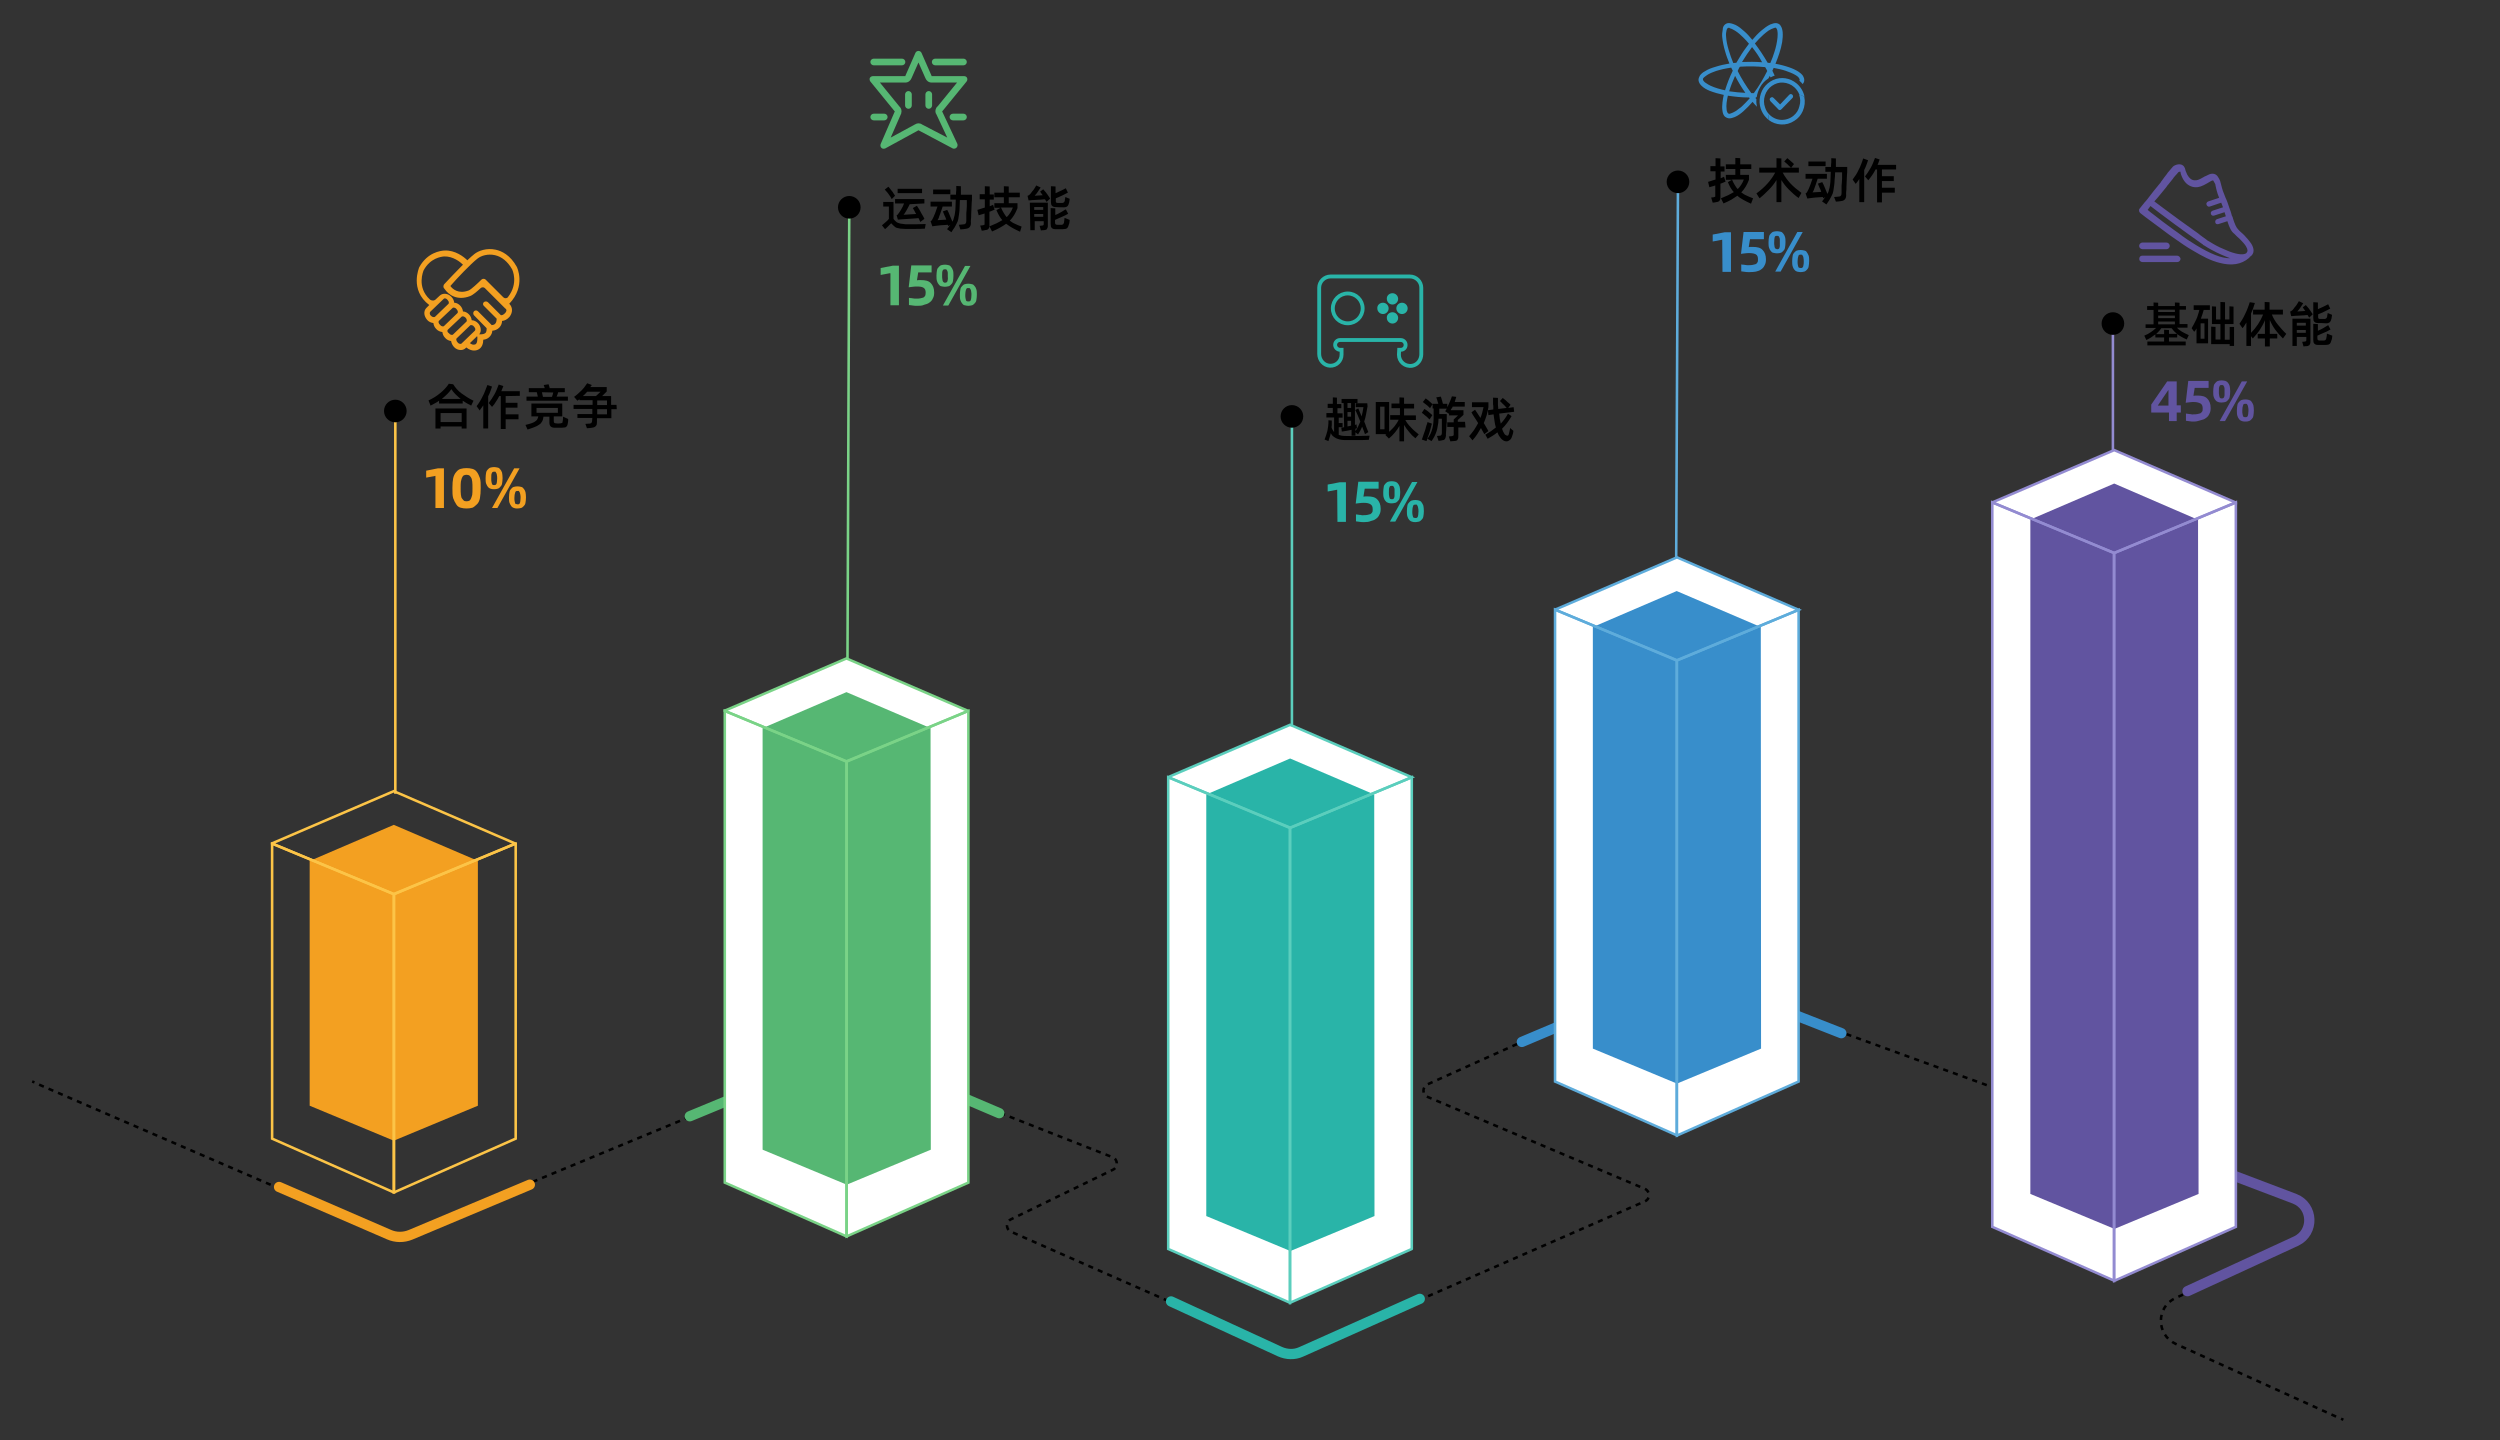 <?xml version="1.0" encoding="utf-8"?>
<!-- Generator: Adobe Illustrator 24.3.0, SVG Export Plug-In . SVG Version: 6.00 Build 0)  -->
<svg version="1.1" id="图层_1" xmlns="http://www.w3.org/2000/svg" xmlns:xlink="http://www.w3.org/1999/xlink" x="0px" y="0px"
	 viewBox="0 0 972 560" style="enable-background:new 0 0 972 560;" xml:space="preserve">
<rect x="0" y="0" width="972" height="560" fill="#333333" stroke="none"/>
<style type="text/css">
	.st0{fill:none;stroke:#000000;stroke-miterlimit:10;}
	.st1{fill:none;stroke:#000000;stroke-miterlimit:10;stroke-dasharray:2.002,2.002;}
	.st2{fill:none;stroke:#388ECB;stroke-width:4;stroke-linecap:round;stroke-miterlimit:10;}
	.st3{fill:none;stroke:#6154A0;stroke-width:4;stroke-linecap:round;stroke-miterlimit:10;}
	.st4{fill:none;stroke:#56B773;stroke-width:4;stroke-linecap:round;stroke-miterlimit:10;}
	.st5{fill:none;stroke:#29B4A8;stroke-width:4;stroke-linecap:round;stroke-miterlimit:10;}
	.st6{fill:none;stroke:#F3A021;stroke-width:4;stroke-linecap:round;stroke-miterlimit:10;}
	.st7{fill:#FFFFFF;}
	.st8{fill:#56B773;}
	.st9{fill:#29B4A8;}
	.st10{fill:#388ECB;}
	.st11{fill:#6154A0;}
	.st12{fill:#F3A021;}
	.st13{fill:none;stroke:#FCC447;stroke-miterlimit:10;}
	.st14{fill:none;stroke:#7AD387;stroke-miterlimit:10;}
	.st15{fill:none;stroke:#5BCEBD;stroke-miterlimit:10;}
	.st16{fill:none;stroke:#938BD1;stroke-miterlimit:10;}
	.st17{fill:none;stroke:#5EACDB;stroke-miterlimit:10;}
	.st18{fill:none;stroke:#29B4A8;stroke-width:1.5;stroke-miterlimit:10;}
</style>
<g>
	<g>
		<line class="st0" x1="12.5" y1="420.5" x2="13.4" y2="420.8"/>
		<path class="st1" d="M15.2,421.7L150,480c2.4,1,5.2,1.1,7.6,0l170.3-70.5c0.6-0.3,1.4-0.3,2,0l102.6,40.4c2.2,0.8,2.3,3.9,0.2,4.9
			L393,474.1c-2,1-2,3.9,0.1,4.8l108.3,47.7c0.7,0.3,1.5,0.3,2.1,0l136-59.5c2.2-0.9,2.1-4,0-4.9l-84.4-35.7
			c-2.2-0.9-2.2-3.9-0.1-4.9l95.8-43.1c0.6-0.3,1.4-0.3,2-0.1l239.3,87c7.9,2.9,8.4,13.8,0.8,17.4l-47.1,21.9
			c-7.6,3.5-7.5,14.3,0.1,17.8l63.3,28.7"/>
		<line class="st0" x1="910.2" y1="551.6" x2="911.1" y2="552"/>
	</g>
</g>
<path class="st2" d="M715.9,401.7l-54.8-21.5c-3.4-1.4-7.3-1.3-10.7,0.1l-58.7,24.8"/>
<path class="st3" d="M854.5,451.8l37.7,14.3c7.3,2.9,7.6,13,0.6,16.4L850.5,502"/>
<path class="st4" d="M388.5,432.8l-52.6-22.4c-3.3-1.4-7-1.4-10.4-0.1L268.2,434"/>
<path class="st5" d="M455.3,506l42.3,19.5c2.7,1.2,5.7,1.3,8.3,0.1L552,505"/>
<path class="st6" d="M108.5,461.5l42.7,18.5c2.7,1.2,5.7,1.2,8.4,0.1l46.4-19.5"/>
<g>
	<g>
		<path class="st7" d="M604.6,420.5l47.3,20.9l0,0V256.8l0,0L604.6,237l0,0V420.5L604.6,420.5z"/>
		<path class="st7" d="M699.3,420.5l-47.3,21l0,0V256.8l0,0l47.3-19.7l0,0V420.5L699.3,420.5z"/>
	</g>
	<path class="st7" d="M699.3,237.1L652,256.7l0,0l-47.3-19.6c0,0,0,0,0-0.1l47.3-20.3l0,0L699.3,237.1L699.3,237.1z"/>
</g>
<g>
	<g>
		<path class="st7" d="M281.8,459.8l47.3,20.9l0,0V296.1l0,0l-47.3-19.7l0,0V459.8L281.8,459.8z"/>
		<path class="st7" d="M376.5,459.8l-47.3,20.9l0,0V296.1l0,0l47.3-19.7l0,0V459.8L376.5,459.8z"/>
	</g>
	<path class="st7" d="M376.4,276.4L329.1,296l0,0l-47.3-19.6c0,0,0,0,0-0.1l47.3-20.3l0,0L376.4,276.4
		C376.5,276.4,376.5,276.4,376.4,276.4z"/>
</g>
<g>
	<g>
		<path class="st7" d="M454.2,485.6l47.3,20.9l0,0V321.9l0,0l-47.3-19.7l0,0V485.6L454.2,485.6z"/>
		<path class="st7" d="M548.9,485.6l-47.3,20.9l0,0V321.9l0,0l47.3-19.7l0,0V485.6C549,485.6,549,485.6,548.9,485.6z"/>
	</g>
	<path class="st7" d="M548.9,302.2l-47.3,19.6l0,0l-47.3-19.6c0,0,0,0,0-0.1l47.3-20.3l0,0L548.9,302.2L548.9,302.2z"/>
</g>
<g>
	<g>
		<path class="st7" d="M774.6,477l47.3,20.9l0,0V215l0,0l-47.3-19.7l0,0V477L774.6,477z"/>
		<path class="st7" d="M869.3,477L822,498l0,0V215l0,0l47.3-19.7l0,0V477L869.3,477z"/>
	</g>
	<path class="st7" d="M869.3,195.4L822,215l0,0l-47.3-19.6c0,0,0,0,0-0.1L822,175l0,0L869.3,195.4
		C869.3,195.3,869.3,195.4,869.3,195.4z"/>
</g>
<g>
	<path class="st8" d="M346.1,106.2l-3.7,0.7v-2.7l4.7-0.9h2.4v15.4h-3.3v-12.4H346.1z"/>
	<path class="st8" d="M356.7,118.9c-0.7,0-1.3,0-1.7-0.1s-1-0.1-1.6-0.2v-2.8c0.2,0.1,0.6,0.1,0.8,0.1s0.5,0.1,0.7,0.1
		c0.2,0,0.5,0.1,0.7,0.1s0.6,0,0.8,0c0.5,0,0.9,0,1.4-0.1s0.8-0.2,1.2-0.3c0.3-0.2,0.6-0.5,0.7-0.7c0.1-0.3,0.2-0.7,0.2-1.2
		c0-0.9-0.2-1.5-0.8-1.9s-1.4-0.5-2.6-0.5c-0.5,0-1,0-1.6,0.1c-0.6,0.1-1.2,0.1-1.6,0.2l1-8.5h7.9v2.7h-5.2l-0.5,3.1
		c0.2-0.1,0.6-0.1,0.8-0.1c0.2,0,0.6,0,0.8,0c1.7,0,3,0.3,3.8,1.2c0.8,0.8,1.3,2,1.3,3.6c0,0.9-0.1,1.6-0.5,2.3
		c-0.3,0.7-0.7,1.2-1.3,1.6c-0.6,0.5-1.3,0.7-2.1,0.9C358.5,118.9,357.6,118.9,356.7,118.9z"/>
	<path class="st8" d="M367.4,111.5c-0.5,0-0.9-0.1-1.4-0.2c-0.5-0.1-0.7-0.3-1-0.7c-0.3-0.3-0.5-0.7-0.7-1.3
		c-0.2-0.6-0.2-1.3-0.2-2.1c0-0.8,0.1-1.5,0.2-2.1c0.1-0.6,0.3-0.9,0.7-1.3s0.6-0.6,1-0.7c0.5-0.1,0.8-0.2,1.4-0.2s0.9,0.1,1.4,0.2
		c0.5,0.1,0.7,0.3,1,0.7s0.5,0.7,0.7,1.3c0.2,0.6,0.2,1.3,0.2,2.1c0,0.8-0.1,1.5-0.2,2.1c-0.1,0.6-0.3,0.9-0.7,1.3s-0.6,0.6-1,0.7
		C368.3,111.4,367.8,111.5,367.4,111.5z M367.4,109.9c0.2,0,0.5,0,0.6-0.1c0.1-0.1,0.2-0.2,0.3-0.3c0.1-0.1,0.1-0.5,0.2-0.8
		c0.1-0.3,0-0.8,0-1.3c0-0.5,0-0.9,0-1.3c0-0.3-0.1-0.6-0.2-0.8c-0.1-0.2-0.2-0.3-0.3-0.5c-0.1-0.1-0.3-0.1-0.6-0.1
		c-0.5,0-0.7,0.1-0.9,0.5s-0.2,1-0.2,2.1c0,0.5,0,0.9,0.1,1.3c0,0.3,0.1,0.6,0.2,0.8c0.1,0.2,0.2,0.3,0.3,0.3
		C366.9,109.9,367.1,109.9,367.4,109.9z M375.2,103.4h2.1l-8.6,15.4h-2.1L375.2,103.4z M376.5,118.9c-0.5,0-0.9-0.1-1.4-0.2
		c-0.5-0.1-0.7-0.3-1-0.7s-0.5-0.7-0.7-1.3c-0.2-0.6-0.2-1.3-0.2-2.1s0.1-1.5,0.2-2.1c0.1-0.6,0.3-0.9,0.7-1.3s0.6-0.6,1-0.7
		c0.5-0.1,0.8-0.2,1.4-0.2s0.9,0.1,1.4,0.2c0.5,0.1,0.7,0.3,1,0.7c0.3,0.3,0.5,0.7,0.7,1.3c0.2,0.6,0.2,1.3,0.2,2.1
		c0,0.8-0.1,1.5-0.2,2.1c-0.1,0.6-0.3,0.9-0.7,1.3c-0.3,0.3-0.6,0.6-1,0.7C377.4,118.8,377,118.9,376.5,118.9z M376.5,117.2
		c0.2,0,0.5,0,0.6-0.1c0.1-0.1,0.2-0.2,0.3-0.3c0.1-0.2,0.1-0.5,0.2-0.8c0-0.3,0.1-0.8,0.1-1.3s0-0.9-0.1-1.3c0-0.3-0.1-0.6-0.2-0.8
		c-0.1-0.2-0.2-0.3-0.3-0.5c-0.1-0.1-0.3-0.1-0.6-0.1s-0.5,0-0.6,0.1c-0.1,0.1-0.2,0.2-0.3,0.5c-0.1,0.2-0.1,0.5-0.2,0.8
		c0,0.3-0.1,0.7-0.1,1.3c0,0.5,0,0.9,0.1,1.3c0.1,0.3,0.1,0.6,0.2,0.8c0.1,0.2,0.2,0.3,0.3,0.3C376.1,117.2,376.2,117.2,376.5,117.2
		z"/>
</g>
<g>
	<g>
		<path d="M352.1,87.2c1.3,0,2.6,0,3.9,0s2.6-0.1,3.9-0.1l-0.3,1.8c-1.3,0.1-2.6,0.1-3.9,0.1s-2.6,0-3.9,0c-0.6,0-1.2-0.1-1.7-0.1
			c-0.5-0.1-1-0.2-1.4-0.3s-0.8-0.4-1.1-0.7c-0.4-0.3-0.7-0.7-1.1-1.1c-0.4,0.4-0.8,0.8-1.2,1.2c-0.4,0.4-0.8,0.8-1.2,1.1l-1.2-1.5
			c0.5-0.4,0.9-0.8,1.4-1.2c0.5-0.4,0.9-0.8,1.3-1.3v-4.8h-2.2v-1.8h4v6.6c0.3,0.4,0.6,0.8,0.9,1c0.3,0.3,0.6,0.5,1,0.6
			s0.8,0.3,1.3,0.3S351.5,87.2,352.1,87.2z M346.7,77.4c-0.1-0.2-0.3-0.5-0.5-0.9c-0.2-0.3-0.5-0.7-0.7-1s-0.5-0.7-0.8-1
			s-0.5-0.6-0.7-0.8l1.4-1.1c0.2,0.2,0.4,0.4,0.6,0.7c0.2,0.3,0.5,0.6,0.7,0.9c0.3,0.3,0.5,0.6,0.7,1c0.2,0.3,0.4,0.6,0.6,0.9
			L346.7,77.4z M353.7,79.4c-0.2,0.4-0.4,0.8-0.6,1.2s-0.4,0.8-0.6,1.1s-0.4,0.7-0.6,1s-0.4,0.6-0.6,0.8l4.9-0.3
			c-0.3-0.4-0.5-0.9-0.7-1.3s-0.4-0.7-0.6-1l1.6-0.9c0.2,0.3,0.4,0.7,0.7,1.1s0.5,0.9,0.8,1.4s0.5,1,0.8,1.4
			c0.3,0.5,0.5,0.9,0.6,1.2l-1.6,1.2c-0.1-0.2-0.2-0.4-0.3-0.7s-0.2-0.5-0.4-0.8c-0.3,0-0.6,0.1-1,0.1s-0.9,0.1-1.4,0.1
			s-1,0.1-1.5,0.1s-1,0.1-1.6,0.1c-0.5,0-1,0.1-1.4,0.1s-0.8,0.1-1.1,0.1l-0.5-1.7c0.3-0.1,0.5-0.3,0.6-0.5s0.2-0.3,0.3-0.4
			c0.3-0.4,0.6-0.9,1-1.6c0.4-0.6,0.7-1.3,1-2.1H348v-1.7h11.4v1.7L353.7,79.4L353.7,79.4z M358.5,75.1H349v-1.7h9.5V75.1z"/>
		<path d="M377.9,75.7c0,0.2,0,0.6,0,1.2s0,1.2-0.1,1.9s0,1.5-0.1,2.3c0,0.8-0.1,1.6-0.1,2.3c0,0.7,0,1.4-0.1,2s0,1,0,1.3
			c0,0.5-0.1,0.9-0.2,1.1c-0.1,0.3-0.3,0.5-0.5,0.7s-0.5,0.3-0.9,0.4s-0.8,0.1-1.3,0.2l-1.2,0.1l-0.6-1.8l1.1-0.1
			c0.4,0,0.6-0.1,0.9-0.1s0.4-0.1,0.5-0.2s0.2-0.2,0.3-0.4c0-0.2,0.1-0.4,0.1-0.7c0-0.2,0-0.5,0-0.9s0-0.9,0-1.4s0-1.1,0.1-1.7
			s0-1.2,0.1-1.7c0-0.5,0-1,0-1.5c0-0.4,0-0.8,0-0.9h-2.7c0,1.1-0.1,2.1-0.1,2.9c0,0.9-0.1,1.6-0.2,2.4s-0.2,1.4-0.3,2
			c-0.1,0.6-0.3,1.2-0.6,1.7s-0.5,1.1-0.9,1.7s-0.8,1.1-1.2,1.8l-1.7-1.2c0.3-0.3,0.5-0.6,0.7-0.9s0.4-0.6,0.6-0.8l-0.8,0.5
			l-0.2-0.5c-0.3,0-0.8,0.1-1.3,0.1s-1.1,0.1-1.6,0.1c-0.6,0.1-1.1,0.1-1.7,0.2s-1,0.1-1.4,0.2l-0.7-2c0.3-0.1,0.4-0.2,0.5-0.4
			c0.1-0.1,0.2-0.3,0.3-0.5c0.1-0.2,0.2-0.5,0.4-0.8c0.1-0.4,0.3-0.7,0.5-1.2c0.2-0.4,0.3-0.9,0.5-1.4s0.3-0.9,0.5-1.4h-2.7v-1.9
			h8.3v1.9h-3.6c-0.1,0.5-0.3,0.9-0.5,1.5c-0.2,0.5-0.4,1.1-0.5,1.5c-0.2,0.5-0.4,0.9-0.5,1.4c-0.2,0.4-0.3,0.7-0.5,0.9l3.4-0.2
			c-0.2-0.6-0.4-1.2-0.7-1.7c-0.2-0.6-0.4-1.1-0.6-1.5l1.7-0.6c0.1,0.3,0.3,0.6,0.5,1s0.3,0.8,0.5,1.2s0.3,0.8,0.5,1.2
			c0.2,0.4,0.3,0.8,0.5,1.2c0.3-0.5,0.5-1,0.6-1.6c0.2-0.5,0.3-1.1,0.4-1.8c0.1-0.7,0.2-1.4,0.2-2.3s0.1-1.8,0.1-2.9h-2.1v-1.9h2.2
			c0-0.6,0-1.1,0.1-1.8c0-0.6,0-1.2,0-1.6l1.8,0.1c0,0.4,0,0.9,0,1.4c0,0.6,0,1.2,0,1.9L377.9,75.7L377.9,75.7z M369.5,75.5h-6.7
			v-1.8h6.7V75.5z"/>
		<path d="M386.7,81.5c-0.3,0.1-0.5,0.2-0.9,0.4s-0.7,0.3-1.1,0.4v5.2c0,0.4,0,0.7-0.1,1c-0.1,0.2-0.2,0.4-0.4,0.6
			c-0.2,0.1-0.4,0.3-0.7,0.3s-0.6,0.1-1,0.2l-0.8,0.1l-0.6-2l0.9-0.1c0.2,0,0.3,0,0.4-0.1c0.1,0,0.2-0.1,0.3-0.1s0.1-0.1,0.1-0.3
			s0-0.3,0-0.4V83c-0.5,0.2-0.9,0.3-1.3,0.4s-0.7,0.2-1,0.3l-0.5-2.1c0.3-0.1,0.8-0.2,1.3-0.4c0.5-0.2,1-0.3,1.6-0.5v-3.2h-2v-2h2
			v-3.1l1.9,0.1v3.1h1.6v2h-1.6v2.6c0.3-0.1,0.5-0.2,0.7-0.3s0.5-0.2,0.6-0.3L386.7,81.5z M396.6,90.1c-1.1-0.5-2.1-1-3-1.5
			s-1.6-1-2.4-1.6c-0.7,0.5-1.5,1-2.4,1.5s-1.9,1-3.1,1.5l-1-2c1-0.4,1.9-0.8,2.8-1.2c0.8-0.4,1.5-0.8,2.2-1.2
			c-0.9-1-1.6-2.3-2.3-3.9l1.6-0.9h-2.4V79h3.7v-2.3h-3.7v-1.8h3.7v-2.5l1.9,0.1v2.4h4.3v1.8h-4.3V79h3.4v1.9
			c-0.4,1-0.8,1.9-1.3,2.7s-1,1.5-1.7,2.2c0.6,0.4,1.2,0.9,2,1.2c0.7,0.4,1.6,0.7,2.6,1.1L396.6,90.1z M389.2,80.7
			c0.3,0.7,0.6,1.4,1,2s0.7,1.2,1.2,1.7c0.6-0.5,1-1.1,1.4-1.7s0.7-1.2,1-2H389.2L389.2,80.7z"/>
		<path d="M405.6,73.6c0.2,0.2,0.4,0.5,0.7,0.8c0.3,0.3,0.5,0.6,0.7,0.9s0.5,0.6,0.7,1s0.5,0.6,0.6,0.9l-1.4,1.3
			c-0.1-0.1-0.2-0.3-0.3-0.5s-0.2-0.3-0.3-0.5c-0.4,0-0.8,0-1.4,0.1c-0.6,0-1.2,0.1-1.8,0.1c-0.6,0-1.2,0.1-1.8,0.1
			c-0.6,0.1-1.1,0.1-1.4,0.1l-0.4-1.8c0.2,0,0.4-0.1,0.5-0.2s0.2-0.2,0.4-0.3c0.1-0.1,0.3-0.3,0.5-0.6s0.4-0.6,0.7-0.9
			s0.5-0.7,0.7-1c0.2-0.4,0.4-0.7,0.6-1l1.7,0.8c-0.2,0.3-0.4,0.6-0.6,0.9s-0.4,0.6-0.6,0.9s-0.4,0.6-0.6,0.8s-0.4,0.4-0.5,0.6
			l3.1-0.2l-1-1.4L405.6,73.6z M400.4,78.8h7v8.8c0,0.4,0,0.7-0.1,0.9s-0.2,0.4-0.3,0.6s-0.4,0.2-0.6,0.3c-0.3,0.1-0.6,0.1-1,0.1
			l-0.7,0.1l-0.5-1.8l1-0.1c0.2,0,0.4-0.1,0.5-0.2s0.1-0.3,0.1-0.6V86h-3.5v3.5h-1.7L400.4,78.8L400.4,78.8z M402.1,80.5v1.1h3.5
			v-1.1H402.1z M405.6,84.3v-1.1h-3.5v1.1H405.6z M410.3,80.5c-0.6,0-1-0.2-1.3-0.5s-0.4-0.8-0.4-1.5v-6.1l1.8,0.1v2.6
			c0.4-0.1,0.7-0.3,1.1-0.5s0.8-0.4,1.1-0.5s0.7-0.4,1-0.5c0.3-0.2,0.6-0.3,0.8-0.4l0.8,1.7c-0.3,0.1-0.6,0.3-1,0.5
			s-0.8,0.4-1.2,0.6s-0.9,0.4-1.3,0.6c-0.5,0.2-0.9,0.4-1.2,0.5V78c0,0.3,0,0.6,0.1,0.7s0.3,0.2,0.6,0.2c0.6,0,1.2,0,1.7,0
			c0.2,0,0.4,0,0.5-0.1c0.1,0,0.2-0.1,0.3-0.2c0.1-0.1,0.1-0.2,0.2-0.3s0.1-0.3,0.1-0.4s0-0.4,0.1-0.6s0-0.4,0.1-0.7l1.7,0.7
			c0,0.3-0.1,0.5-0.1,0.7s-0.1,0.4-0.1,0.7c-0.1,0.4-0.2,0.6-0.3,0.9c-0.1,0.2-0.2,0.4-0.4,0.6s-0.4,0.2-0.6,0.3
			c-0.2,0.1-0.5,0.1-0.9,0.1C412.3,80.6,411.3,80.6,410.3,80.5z M415.9,85.5c0,0.3-0.1,0.6-0.1,0.9s-0.1,0.6-0.2,0.8
			c-0.1,0.4-0.2,0.6-0.3,0.9c-0.1,0.2-0.2,0.4-0.4,0.6c-0.2,0.1-0.4,0.3-0.7,0.3s-0.6,0.1-1,0.1c-1,0-2,0-3,0c-0.6,0-1-0.2-1.3-0.5
			s-0.4-0.8-0.4-1.5v-6.2l1.8,0.1v2.6c0.4-0.2,0.7-0.3,1.1-0.5s0.8-0.4,1.1-0.6s0.7-0.4,1-0.6s0.6-0.4,0.9-0.5l0.9,1.7
			c-0.3,0.2-0.7,0.4-1.1,0.6s-0.8,0.4-1.3,0.6s-0.9,0.4-1.4,0.6s-0.9,0.4-1.3,0.6v1c0,0.4,0.1,0.6,0.2,0.7s0.4,0.2,0.7,0.2
			c0.5,0,1,0,1.5,0c0.2,0,0.4,0,0.5-0.1c0.1,0,0.3-0.1,0.3-0.2s0.1-0.2,0.2-0.3s0.1-0.3,0.1-0.5c0.1-0.4,0.1-1,0.2-1.6L415.9,85.5z"
			/>
	</g>
</g>
<g>
	<path class="st9" d="M519.9,190.4l-3.7,0.7v-2.7l4.7-0.9h2.4v15.4H520L519.9,190.4L519.9,190.4z"/>
	<path class="st9" d="M530.4,203c-0.7,0-1.3,0-1.7-0.1c-0.5-0.1-1-0.1-1.5-0.2V200c0.2,0,0.6,0.1,0.8,0.1s0.5,0.1,0.7,0.1
		c0.2,0,0.5,0,0.7,0.1c0.2,0.1,0.6,0,0.8,0c0.5,0,0.9,0,1.4-0.1c0.5-0.1,0.8-0.2,1.2-0.3c0.3-0.2,0.6-0.5,0.7-0.7
		c0.2-0.3,0.2-0.7,0.2-1.2c0-0.9-0.2-1.5-0.8-1.9s-1.4-0.6-2.6-0.6c-0.5,0-1,0-1.6,0.1c-0.6,0.1-1.2,0.1-1.6,0.2l1-8.5h7.9v2.7h-5.4
		l-0.5,3.1c0.2,0,0.6-0.1,0.8-0.1c0.2,0,0.6,0,0.8,0c1.7,0,3,0.3,3.8,1.2c0.8,0.8,1.3,2,1.3,3.6c0,0.9-0.1,1.6-0.5,2.3
		c-0.3,0.7-0.7,1.2-1.3,1.6c-0.6,0.5-1.3,0.7-2.1,0.9C532.3,202.9,531.4,203,530.4,203z"/>
	<path class="st9" d="M541.1,195.7c-0.5,0-0.9,0-1.4-0.2s-0.7-0.3-1-0.7c-0.3-0.3-0.5-0.7-0.7-1.3c-0.2-0.6-0.2-1.3-0.2-2.1
		s0.1-1.5,0.2-2.1s0.3-0.9,0.7-1.3c0.3-0.3,0.6-0.6,1-0.7c0.3-0.1,0.8-0.2,1.4-0.2s0.9,0.1,1.4,0.2c0.3,0.1,0.7,0.3,1,0.7
		c0.3,0.3,0.5,0.7,0.7,1.3c0.1,0.6,0.2,1.2,0.2,2.1c0,0.8-0.1,1.5-0.2,2.1s-0.3,0.9-0.7,1.3c-0.3,0.3-0.6,0.6-1,0.7
		C542.1,195.6,541.6,195.7,541.1,195.7z M541.1,194.1c0.2,0,0.5,0,0.6-0.1c0.1-0.1,0.2-0.2,0.3-0.3s0.1-0.5,0.2-0.8
		c0-0.3,0-0.8,0-1.3c0-0.5,0-0.9,0-1.3s-0.1-0.6-0.2-0.8s-0.2-0.3-0.3-0.5c-0.1-0.1-0.3-0.1-0.6-0.1c-0.5,0-0.8,0.1-0.9,0.6
		c-0.2,0.3-0.2,1-0.2,2.1c0,0.5,0,0.9,0.1,1.3c0.1,0.3,0.1,0.6,0.2,0.8s0.2,0.3,0.3,0.3C540.7,194,541,194.1,541.1,194.1z
		 M549,187.4h2.1l-8.6,15.4h-2.1L549,187.4z M550.3,203c-0.5,0-0.9,0-1.4-0.2c-0.3-0.1-0.7-0.3-1-0.7c-0.3-0.3-0.5-0.7-0.7-1.3
		c-0.2-0.6-0.2-1.3-0.2-2.1s0.1-1.5,0.2-2.1s0.3-0.9,0.7-1.3c0.3-0.3,0.6-0.6,1-0.7c0.3-0.1,0.8-0.2,1.4-0.2s0.9,0.1,1.4,0.2
		c0.3,0.1,0.8,0.3,1,0.7c0.2,0.3,0.5,0.7,0.7,1.3c0.1,0.6,0.2,1.2,0.2,2.1c0,0.8-0.1,1.5-0.2,2.1c-0.1,0.6-0.3,0.9-0.7,1.3
		c-0.3,0.3-0.6,0.6-1,0.7C551.2,202.9,550.7,203,550.3,203z M550.3,201.4c0.2,0,0.5,0,0.6-0.1c0.1-0.1,0.2-0.2,0.3-0.3
		c0.1-0.1,0.1-0.5,0.2-0.8c0-0.3,0.1-0.8,0.1-1.3c0-0.5,0-0.9-0.1-1.3c-0.1-0.3-0.1-0.6-0.2-0.8c-0.1-0.2-0.2-0.3-0.3-0.5
		s-0.3-0.1-0.6-0.1c-0.2,0-0.3,0-0.6,0.1c-0.2,0.1-0.2,0.2-0.3,0.5c-0.1,0.2-0.1,0.5-0.2,0.8c0,0.3-0.1,0.7-0.1,1.3
		c0,0.5,0,0.9,0.1,1.3c0.1,0.3,0.1,0.6,0.2,0.8s0.2,0.3,0.3,0.3C549.8,201.3,550,201.4,550.3,201.4z"/>
</g>
<g>
	<g>
		<path d="M523,169.5c3.2,0.1,6.3,0,9.5-0.1l-0.3,1.6c-1.6,0.1-3.1,0.1-4.7,0.1c-1.5,0-3.1,0-4.7,0c-0.7,0-1.3-0.1-1.8-0.2
			c-0.5-0.1-1-0.3-1.5-0.5c-0.4-0.2-0.8-0.5-1.2-0.8s-0.6-0.7-0.9-1.2c-0.1,0.5-0.2,1-0.4,1.5s-0.3,1-0.5,1.6l-1.5-0.6
			c0.2-0.6,0.4-1.1,0.6-1.7s0.3-1.1,0.5-1.7c0.1-0.6,0.2-1.2,0.3-1.9c0.1-0.6,0.1-1.4,0.1-2.2l1.3,0.1c0,0.5,0,0.9,0,1.4
			c0,0.4,0,0.8-0.1,1.2c0.2,0.8,0.6,1.4,1,1.9v-5.7h-3v-1.7h2.5v-2h-2V157h2v-2.5l1.6,0.1v2.5h1.7v1.6H520v2h2v1.7h-1.5v2.1h1.5v1.6
			h-1.5v3C521.1,169.3,521.9,169.5,523,169.5z M522.4,156.7h-0.8v-1.6h6.2v1.6h-1v8.5c0.1,0,0.2,0,0.3-0.1s0.2,0,0.3-0.1l0.2,1.5
			c-0.1,0-0.2,0.1-0.3,0.1s-0.2,0.1-0.3,0.1v2.7h-1.5v-2.3c-0.6,0.1-1.2,0.3-1.9,0.4s-1.3,0.2-1.9,0.3l-0.2-1.5l1.1-0.2L522.4,156.7
			L522.4,156.7z M525.3,156.7h-1.4v1.9h1.4V156.7z M525.3,160.2h-1.4v1.8h1.4V160.2z M525.3,165.5v-1.9h-1.4v2.2L525.3,165.5z
			 M531.7,158c-0.2,1.2-0.4,2.3-0.6,3.2c-0.2,1-0.4,1.9-0.7,2.7c0.3,0.7,0.6,1.4,0.8,2.1c0.3,0.7,0.5,1.3,0.8,2l-1.3,0.8
			c-0.2-0.5-0.3-0.9-0.5-1.4s-0.4-1-0.6-1.5c-0.2,0.5-0.5,1-0.7,1.5c-0.3,0.5-0.6,1-0.9,1.5l-1.2-1c0.5-0.7,0.9-1.3,1.2-2
			c0.3-0.6,0.6-1.3,0.9-2c-0.3-0.8-0.7-1.6-1-2.4s-0.7-1.5-1-2.1l1.2-0.6l1.3,3.1c0.1-0.6,0.3-1.2,0.4-1.8c0.1-0.6,0.2-1.2,0.3-1.8
			h-3v-1.5h4.5L531.7,158L531.7,158z"/>
		<path d="M546.4,163.3c0.5,1,1.3,2,2.2,2.9c0.9,1,1.9,1.8,3,2.7l-1.3,1.5c-0.9-0.7-1.7-1.5-2.4-2.4c-0.8-0.9-1.4-1.8-2-2.8v6.4
			h-1.8v-6c-1,1.8-2.4,3.5-4.1,4.9l-1.4-1.4l0.4-0.3h-4.1v-12.5h5.2v11.6c0.8-0.8,1.6-1.5,2.2-2.3c0.6-0.8,1.1-1.5,1.5-2.4h-3.3
			v-1.8h3.8v-2.7H541v-1.8h3.1v-2.4l1.8,0.1v2.4h3.9v1.8h-3.9v2.7h4.6v1.8H546.4L546.4,163.3z M538.3,158.1h-1.7v8.8h1.7V158.1z"/>
		<path d="M555.8,163.1c-0.2-0.2-0.4-0.4-0.7-0.7s-0.5-0.5-0.8-0.7s-0.6-0.5-0.8-0.7c-0.3-0.2-0.5-0.4-0.7-0.5l1-1.5
			c0.2,0.1,0.5,0.3,0.8,0.5s0.6,0.4,0.8,0.6s0.5,0.4,0.8,0.7s0.5,0.4,0.7,0.6L555.8,163.1z M556.7,164.7c0,0.2-0.1,0.5-0.2,0.8
			c-0.1,0.4-0.2,0.8-0.3,1.2c-0.1,0.5-0.3,0.9-0.4,1.4c-0.2,0.5-0.3,1-0.5,1.4s-0.3,0.9-0.4,1.2c-0.1,0.4-0.2,0.6-0.3,0.8l-1.8-0.6
			c0.1-0.2,0.2-0.5,0.3-0.8c0.1-0.4,0.3-0.8,0.4-1.2c0.2-0.5,0.3-0.9,0.5-1.4s0.3-1,0.4-1.4c0.1-0.5,0.3-0.9,0.4-1.2
			s0.2-0.6,0.2-0.8L556.7,164.7z M556,158.7c-0.2-0.2-0.4-0.4-0.6-0.6s-0.5-0.5-0.8-0.7s-0.5-0.4-0.8-0.6s-0.5-0.4-0.6-0.5l1.1-1.4
			c0.2,0.1,0.4,0.3,0.7,0.5s0.5,0.4,0.7,0.6s0.5,0.4,0.7,0.6c0.2,0.2,0.4,0.4,0.6,0.5L556,158.7z M569.8,166.2H567v3.3
			c0,0.4,0,0.8-0.1,1s-0.2,0.5-0.3,0.6s-0.4,0.3-0.6,0.3s-0.6,0.1-1,0.1l-1.1,0.1l-0.6-1.9l0.8-0.1c0.2,0,0.4,0,0.6-0.1
			s0.3-0.1,0.3-0.1c0.1-0.1,0.2-0.1,0.2-0.3c0-0.1,0-0.3,0-0.5V166h-2.5v-1.8h2.5v-1.1l1.7-1.6h-3.5v-0.6l0,0l-1.5-1
			c0.1-0.2,0.2-0.4,0.3-0.5c0.1-0.2,0.2-0.4,0.3-0.5h-2.9c0,0.4,0,0.7,0,1.1s0,0.7,0,1h2.9c0,0.1,0,0.3,0,0.7s0,0.9,0,1.5
			s0,1.2-0.1,1.8s0,1.3-0.1,1.9s0,1.1-0.1,1.5s0,0.7,0,0.8c0,0.4-0.1,0.7-0.2,1s-0.2,0.5-0.3,0.6s-0.3,0.3-0.6,0.3
			c-0.3,0.1-0.5,0.1-0.9,0.2l-0.9,0.1l-0.6-1.9l1.1-0.1c0.3,0,0.5-0.1,0.6-0.3s0.2-0.4,0.2-0.8c0-0.1,0-0.3,0-0.5c0-0.3,0-0.6,0-1
			s0-0.8,0-1.2s0-0.8,0-1.2s0-0.7,0-1s0-0.5,0-0.6h-1.3c0,1.1-0.1,2-0.3,2.8c-0.1,0.8-0.3,1.6-0.5,2.2s-0.5,1.3-0.8,1.9
			s-0.7,1.2-1.1,1.8l-1.6-0.9c0.5-0.7,0.9-1.4,1.2-2s0.5-1.3,0.7-2s0.3-1.4,0.4-2.3s0.1-1.8,0.1-2.9c0-0.2,0-0.4,0-0.6s0-0.5,0-0.7
			s0-0.5,0-0.7s0-0.5,0-0.6H557V157h2.2c0-0.2-0.1-0.4-0.2-0.7c-0.1-0.2-0.1-0.5-0.2-0.7c-0.1-0.2-0.1-0.4-0.2-0.6
			c-0.1-0.2-0.1-0.4-0.2-0.5l1.8-0.3c0,0.1,0.1,0.3,0.2,0.6s0.1,0.5,0.2,0.7c0.1,0.3,0.2,0.5,0.2,0.8c0.1,0.3,0.2,0.5,0.2,0.7h1.7
			v1.3c0.4-0.7,0.7-1.4,1-2.1s0.6-1.4,0.8-2.1l1.7,0.2c-0.1,0.3-0.2,0.7-0.3,1s-0.2,0.6-0.3,1h3.9v1.8h-4.7
			c-0.1,0.3-0.2,0.5-0.4,0.7s-0.3,0.5-0.4,0.7h5v1.8l-2.2,2v0.7h2.8L569.8,166.2L569.8,166.2z"/>
		<path d="M577.1,168.8c-0.2-0.3-0.4-0.7-0.6-1.1s-0.5-0.8-0.7-1.3c-0.5,0.9-1,1.7-1.5,2.5s-1.2,1.6-1.8,2.3l-1.3-1.6
			c0.7-0.8,1.3-1.6,1.9-2.4c0.6-0.9,1.1-1.8,1.6-2.7c-0.5-0.8-0.9-1.5-1.4-2.2s-0.9-1.4-1.2-2l1.4-1c0.3,0.5,0.7,1,1,1.5
			s0.7,1.1,1.1,1.7c0.3-0.7,0.5-1.4,0.7-2.1s0.3-1.4,0.5-2.1h-4.5v-1.9h6.4v1.9c-0.2,1.1-0.4,2.2-0.7,3.2s-0.7,2-1.1,3
			c0.4,0.6,0.7,1.2,1,1.7s0.6,1,0.8,1.4L577.1,168.8z M588.4,167.5c0,0.2-0.1,0.5-0.1,0.8s-0.2,0.6-0.3,1c-0.2,0.8-0.5,1.4-0.9,1.7
			s-0.8,0.6-1.3,0.6s-1-0.1-1.5-0.5c-0.5-0.3-1-0.9-1.5-1.7c-0.1-0.2-0.2-0.4-0.3-0.6s-0.2-0.5-0.3-0.7c-0.6,0.5-1.2,0.9-1.8,1.3
			s-1.3,0.8-2,1.2l-0.9-1.6c1.6-0.9,2.9-1.8,4.1-2.8c-0.2-0.7-0.4-1.4-0.5-2.3s-0.3-1.8-0.4-2.8l-2,0.3l-0.2-1.9l2.1-0.3
			c0-0.2,0-0.4,0-0.5s0-0.4,0-0.5c0-0.3,0-0.6-0.1-1c0-0.4,0-0.8,0-1.1c0-0.4,0-0.7,0-1s0-0.5,0-0.5l1.9,0.1c0,0,0,0.2,0,0.4
			s0,0.5,0,0.8s0,0.7,0,1.1s0,0.9,0.1,1.4c0,0.1,0,0.2,0,0.3s0,0.2,0,0.3l3.3-0.4c-0.2-0.2-0.4-0.4-0.6-0.7
			c-0.2-0.2-0.5-0.5-0.7-0.7c-0.3-0.2-0.5-0.5-0.7-0.7s-0.5-0.4-0.6-0.6l1.1-1.2c0.2,0.2,0.4,0.4,0.7,0.6c0.3,0.2,0.5,0.4,0.8,0.7
			s0.5,0.5,0.8,0.7s0.5,0.5,0.7,0.7l-0.9,1.2l2.1-0.3l0.2,1.8l-5.8,0.7c0.1,1.5,0.3,2.8,0.6,3.9c1.1-1.2,2.1-2.5,2.8-3.9l1.4,1
			c-1.1,1.9-2.3,3.5-3.7,4.9c0.2,0.7,0.5,1.3,0.8,1.8c0.2,0.4,0.4,0.6,0.7,0.7c0.2,0.1,0.4,0.2,0.6,0.2c0.2,0,0.3-0.1,0.4-0.3
			c0.1-0.2,0.2-0.5,0.3-1c0.1-0.3,0.1-0.6,0.2-0.9s0.1-0.6,0.1-0.8L588.4,167.5z"/>
	</g>
</g>
<g>
	<path class="st10" d="M669.6,93.2l-3.7,0.7v-2.7l4.7-0.9h2.4v15.4h-3.3L669.6,93.2L669.6,93.2z"/>
	<path class="st10" d="M680.2,105.8c-0.7,0-1.3,0-1.7-0.1c-0.5-0.1-1-0.1-1.5-0.2v-2.7c0.2,0.1,0.6,0.1,0.8,0.1
		c0.2,0,0.5,0.1,0.7,0.1s0.5,0.1,0.7,0.1c0.2,0,0.6,0,0.8,0c0.5,0,0.9,0,1.4-0.1c0.5-0.1,0.8-0.2,1.2-0.3c0.3-0.1,0.6-0.5,0.7-0.7
		c0.2-0.3,0.2-0.7,0.2-1.2c0-0.9-0.2-1.5-0.8-1.9c-0.6-0.3-1.4-0.5-2.6-0.5c-0.5,0-1,0-1.6,0.1c-0.6,0.1-1.2,0.1-1.6,0.2l1-8.5h7.9
		V93h-5.4l-0.5,3.1c0.2-0.1,0.6-0.1,0.8-0.1c0.2,0,0.6,0,0.8,0c1.7,0,3,0.3,3.8,1.2c0.8,0.8,1.3,2,1.3,3.6c0,0.9-0.1,1.6-0.5,2.3
		c-0.3,0.7-0.7,1.2-1.3,1.6c-0.6,0.5-1.3,0.7-2.1,0.9C682.2,105.7,681.3,105.8,680.2,105.8z"/>
	<path class="st10" d="M690.9,98.5c-0.5,0-0.9-0.1-1.4-0.2c-0.5-0.1-0.7-0.3-1-0.7c-0.3-0.3-0.5-0.7-0.7-1.3
		c-0.2-0.6-0.2-1.3-0.2-2.1s0.1-1.5,0.2-2.1c0.1-0.6,0.3-0.9,0.7-1.3s0.6-0.6,1-0.7c0.3-0.1,0.8-0.2,1.4-0.2s0.9,0.1,1.4,0.2
		c0.5,0.1,0.7,0.3,1,0.7c0.3,0.3,0.5,0.7,0.7,1.3c0.2,0.6,0.2,1.3,0.2,2.1c0,0.8-0.1,1.5-0.2,2.1s-0.3,0.9-0.7,1.3
		c-0.3,0.3-0.6,0.6-1,0.7C692,98.4,691.5,98.5,690.9,98.5z M690.9,96.9c0.2,0,0.5,0,0.6-0.1s0.2-0.2,0.3-0.3
		c0.1-0.1,0.1-0.5,0.2-0.8c0-0.3,0-0.8,0-1.3s0-0.9,0-1.3c0-0.3-0.1-0.6-0.2-0.8c-0.1-0.2-0.2-0.3-0.3-0.5c-0.1-0.1-0.3-0.1-0.6-0.1
		c-0.5,0-0.8,0.1-0.9,0.5c-0.1,0.3-0.2,1-0.2,2.1c0,0.5,0,0.9,0.1,1.3c0,0.3,0.1,0.6,0.2,0.8c0.1,0.2,0.2,0.3,0.3,0.3
		C690.6,96.8,690.8,96.9,690.9,96.9z M698.8,90.2h2.1l-8.6,15.4h-2.1L698.8,90.2z M700.1,105.8c-0.5,0-0.9-0.1-1.4-0.2
		c-0.3-0.1-0.7-0.3-1-0.7c-0.3-0.3-0.5-0.7-0.7-1.3c-0.2-0.6-0.2-1.3-0.2-2.1c0-0.8,0.1-1.5,0.2-2.1s0.3-0.9,0.7-1.3
		c0.3-0.3,0.6-0.6,1-0.7c0.3-0.1,0.8-0.2,1.4-0.2s0.9,0.1,1.4,0.2s0.8,0.3,1,0.7c0.2,0.3,0.5,0.7,0.7,1.3s0.2,1.3,0.2,2.1
		s-0.1,1.5-0.2,2.1c-0.1,0.6-0.3,0.9-0.7,1.3c-0.3,0.3-0.6,0.6-1,0.7C701,105.7,700.6,105.8,700.1,105.8z M700.1,104.2
		c0.2,0,0.5,0,0.6-0.1c0.1-0.1,0.2-0.2,0.3-0.3c0.1-0.1,0.1-0.5,0.2-0.8c0.1-0.3,0.1-0.8,0.1-1.3c0-0.5,0-0.9-0.1-1.3
		c0-0.3-0.1-0.6-0.2-0.8c-0.1-0.2-0.2-0.3-0.3-0.5c-0.1-0.1-0.3-0.1-0.6-0.1c-0.2,0-0.3,0-0.6,0.1c-0.2,0.1-0.2,0.2-0.3,0.5
		c-0.1,0.2-0.1,0.5-0.2,0.8c0,0.3-0.1,0.7-0.1,1.3c0,0.5,0,0.9,0.1,1.3c0.1,0.3,0.1,0.6,0.2,0.8c0.1,0.2,0.2,0.3,0.3,0.3
		C699.7,104.1,699.9,104.2,700.1,104.2z"/>
</g>
<g>
	<g>
		<path d="M670.9,70.6c-0.3,0.1-0.5,0.2-0.9,0.4s-0.7,0.3-1.1,0.4v5.2c0,0.4,0,0.7-0.1,1c-0.1,0.2-0.2,0.4-0.4,0.6
			c-0.2,0.1-0.4,0.3-0.7,0.3c-0.3,0.1-0.6,0.1-1,0.2l-0.8,0.1l-0.6-2l0.8-0.1c0.2,0,0.3,0,0.4-0.1c0.1,0,0.2-0.1,0.3-0.1
			s0.1-0.1,0.1-0.3s0-0.3,0-0.4v-3.7c-0.5,0.2-0.9,0.3-1.3,0.4c-0.4,0.1-0.7,0.2-1,0.3l-0.5-2.1c0.3-0.1,0.8-0.2,1.3-0.4
			c0.5-0.2,1-0.3,1.6-0.5v-3.2h-2v-2h2v-3.1l1.9,0.1v3.1h1.6v2H669v2.6c0.3-0.1,0.5-0.2,0.7-0.3s0.5-0.2,0.6-0.3L670.9,70.6z
			 M680.8,79.2c-1.1-0.5-2.1-1-3-1.5s-1.7-1-2.3-1.6c-0.7,0.5-1.5,1-2.3,1.5c-0.9,0.5-1.9,1-3.1,1.5l-1-2c1-0.4,1.9-0.8,2.8-1.2
			c0.8-0.4,1.5-0.8,2.2-1.2c-0.9-1-1.7-2.3-2.3-3.9l1.6-0.9H671V68h3.7v-2.3H671v-1.8h3.7v-2.5l1.9,0.1v2.4h4.3v1.8h-4.3V68h3.4v1.9
			c-0.4,1-0.8,1.9-1.3,2.7c-0.5,0.8-1,1.5-1.7,2.2c0.6,0.4,1.2,0.9,2,1.2c0.7,0.4,1.6,0.7,2.6,1.1L680.8,79.2z M673.4,69.8
			c0.3,0.7,0.6,1.4,1,2s0.7,1.2,1.2,1.7c0.6-0.5,1-1.1,1.4-1.7s0.7-1.2,1-2H673.4L673.4,69.8z"/>
		<path d="M693.1,67.1c0.8,1.5,1.8,2.9,3,4.2s2.7,2.5,4.3,3.7l-1.1,2c-1.4-1-2.6-2.1-3.8-3.3s-2.1-2.4-2.9-3.7v8.6h-1.9V70
			c-0.8,1.3-1.8,2.6-2.9,3.7c-1.1,1.1-2.3,2.3-3.7,3.4l-1.2-1.9c3.3-2.4,5.7-5.1,7.3-8.1H684v-1.9h6.7v-3.7l1.9,0.1v3.6h3.7
			c-0.2-0.2-0.3-0.4-0.6-0.6s-0.4-0.4-0.7-0.7s-0.5-0.4-0.7-0.6s-0.4-0.4-0.6-0.5l1.2-1.3c0.2,0.1,0.4,0.3,0.6,0.5
			c0.2,0.2,0.5,0.4,0.7,0.6s0.5,0.4,0.7,0.6c0.2,0.2,0.4,0.4,0.6,0.6l-1.1,1.4h3v1.9H693.1L693.1,67.1z"/>
		<path d="M718.2,64.9c0,0.2,0,0.6,0,1.2s0,1.2-0.1,1.9s0,1.5-0.1,2.3c0,0.8-0.1,1.6-0.1,2.3c0,0.7,0,1.4-0.1,2s0,1,0,1.3
			c0,0.5-0.1,0.9-0.2,1.1c-0.1,0.3-0.3,0.5-0.5,0.7s-0.5,0.3-0.8,0.4s-0.8,0.1-1.3,0.2l-1.2,0.1l-0.7-1.8l1.1-0.1
			c0.3,0,0.6-0.1,0.9-0.1s0.4-0.1,0.5-0.2s0.2-0.2,0.3-0.4c0-0.2,0.1-0.4,0.1-0.7c0-0.2,0-0.5,0-0.9s0-0.9,0-1.4s0-1.1,0.1-1.7
			s0-1.2,0.1-1.7c0-0.5,0-1,0-1.5c0-0.4,0-0.8,0-0.9h-2.7c0,1.1-0.1,2.1-0.2,2.9c0,0.9-0.1,1.6-0.2,2.4s-0.2,1.4-0.3,2
			s-0.3,1.2-0.6,1.7s-0.5,1.1-0.9,1.7c-0.3,0.6-0.8,1.1-1.2,1.8l-1.7-1.2c0.3-0.3,0.5-0.6,0.7-0.9s0.4-0.6,0.6-0.8l-0.8,0.5
			l-0.2-0.5c-0.3,0-0.8,0.1-1.3,0.1s-1.1,0.1-1.6,0.1c-0.6,0.1-1.1,0.1-1.7,0.2s-1,0.1-1.4,0.2l-0.7-2c0.3-0.1,0.4-0.2,0.5-0.4
			c0.1-0.1,0.2-0.3,0.3-0.5s0.2-0.5,0.4-0.8c0.2-0.4,0.3-0.7,0.5-1.2c0.2-0.4,0.3-0.9,0.5-1.4s0.3-0.9,0.5-1.4H702v-1.9h8.3v1.9
			h-3.6c-0.1,0.5-0.3,0.9-0.5,1.5s-0.3,1.1-0.5,1.5c-0.2,0.5-0.3,0.9-0.5,1.4c-0.2,0.4-0.3,0.7-0.5,0.9l3.4-0.2
			c-0.2-0.6-0.4-1.2-0.7-1.7c-0.2-0.6-0.4-1.1-0.6-1.5l1.7-0.6c0.1,0.3,0.3,0.6,0.5,1s0.3,0.8,0.5,1.2s0.3,0.8,0.5,1.2
			c0.2,0.4,0.3,0.8,0.5,1.2c0.3-0.5,0.5-1,0.6-1.6c0.2-0.5,0.3-1.1,0.4-1.8c0.1-0.7,0.2-1.4,0.2-2.3s0.1-1.8,0.1-2.9h-2.1v-1.9h2.2
			c0-0.6,0-1.1,0.1-1.8c0-0.6,0-1.2,0-1.6l1.8,0.1c0,0.4,0,0.9,0,1.4c0,0.6,0,1.2,0,1.9L718.2,64.9L718.2,64.9z M709.8,64.6h-6.7
			v-1.8h6.7V64.6z"/>
		<path d="M726.3,62.3c-0.2,0.7-0.5,1.4-0.7,2c-0.2,0.6-0.5,1.2-0.8,1.8v12.5h-1.9v-9c-0.2,0.3-0.4,0.6-0.7,1s-0.5,0.6-0.7,0.9
			l-1.2-1.7c0.4-0.5,0.8-1.1,1.2-1.7s0.8-1.3,1.1-2c0.4-0.7,0.7-1.4,1-2.2s0.6-1.5,0.8-2.3L726.3,62.3z M731.7,65.9v2.6h4.6v1.9
			h-4.6V73h5v1.9h-5v3.8h-1.9V65.9h-0.6c-0.4,0.8-0.8,1.5-1.3,2.2s-1,1.4-1.5,2l-1.3-1.5c0.8-1,1.5-2.1,2.2-3.3s1.2-2.6,1.7-3.9
			l1.8,0.6c-0.1,0.4-0.3,0.7-0.4,1.1c-0.1,0.4-0.3,0.7-0.4,1h7.2v1.8L731.7,65.9z"/>
	</g>
</g>
<g>
	<path class="st11" d="M847.9,160.4h-1.6v3.3h-3v-3.3h-6.9v-3.1l6.2-9h3.7v9.3h1.6V160.4z M843.1,157.7v-6H843l-4,5.9v0.1
		L843.1,157.7L843.1,157.7z"/>
	<path class="st11" d="M853.1,163.9c-0.7,0-1.3,0-1.7-0.1s-1-0.1-1.5-0.2v-2.8c0.2,0,0.6,0.1,0.8,0.1c0.2,0,0.5,0.1,0.7,0.1
		c0.2,0,0.5,0,0.7,0.1c0.2,0.1,0.6,0,0.8,0c0.5,0,0.9,0,1.4-0.1c0.5-0.1,0.8-0.2,1.2-0.3c0.3-0.2,0.6-0.5,0.7-0.7
		c0.2-0.3,0.2-0.7,0.2-1.2c0-0.9-0.2-1.5-0.8-1.9c-0.6-0.3-1.4-0.6-2.6-0.6c-0.5,0-1,0-1.6,0.1c-0.6,0.1-1.2,0.1-1.6,0.2l1-8.5h7.9
		v2.7h-5.4l-0.5,3.1c0.2,0,0.6-0.1,0.8-0.1c0.2,0,0.6,0,0.8,0c1.7,0,3,0.3,3.8,1.2c0.8,0.8,1.3,2,1.3,3.6c0,0.9-0.1,1.6-0.5,2.3
		c-0.3,0.7-0.7,1.2-1.3,1.6c-0.6,0.5-1.3,0.7-2.1,0.9S854.1,163.9,853.1,163.9z"/>
	<path class="st11" d="M863.8,156.5c-0.5,0-0.9,0-1.4-0.2c-0.5-0.2-0.7-0.3-1-0.7c-0.3-0.3-0.5-0.7-0.7-1.3
		c-0.2-0.6-0.2-1.3-0.2-2.1s0.1-1.5,0.2-2.1s0.3-0.9,0.7-1.3s0.6-0.6,1-0.7c0.3-0.1,0.8-0.2,1.4-0.2s0.9,0.1,1.4,0.2
		c0.3,0.1,0.7,0.3,1,0.7c0.3,0.3,0.5,0.7,0.7,1.3c0.1,0.6,0.2,1.2,0.2,2.1c0,0.8-0.1,1.5-0.2,2.1s-0.3,0.9-0.7,1.3
		c-0.3,0.3-0.6,0.6-1,0.7C864.7,156.4,864.3,156.5,863.8,156.5z M863.8,154.9c0.2,0,0.5,0,0.6-0.1c0.1-0.1,0.2-0.2,0.3-0.3
		c0.1-0.1,0.1-0.5,0.2-0.8c0-0.3,0-0.8,0-1.3c0-0.5,0-0.9,0-1.3c0-0.3-0.1-0.6-0.2-0.8c-0.1-0.2-0.2-0.3-0.3-0.5
		c-0.1-0.1-0.3-0.1-0.6-0.1c-0.5,0-0.8,0.1-0.9,0.6c-0.2,0.3-0.2,1-0.2,2.1c0,0.5,0,0.9,0.1,1.3c0.1,0.3,0.1,0.6,0.2,0.8
		c0.1,0.2,0.2,0.3,0.3,0.3C863.4,154.9,863.6,154.9,863.8,154.9z M871.6,148.3h2.1l-8.6,15.4H863L871.6,148.3z M873,163.9
		c-0.5,0-0.9,0-1.4-0.2c-0.3-0.1-0.7-0.3-1-0.7c-0.3-0.3-0.5-0.7-0.7-1.3c-0.2-0.6-0.2-1.3-0.2-2.1s0.1-1.5,0.2-2.1s0.3-0.9,0.7-1.3
		c0.3-0.3,0.6-0.6,1-0.7c0.3-0.1,0.8-0.2,1.4-0.2s0.9,0.1,1.4,0.2c0.3,0.1,0.8,0.3,1,0.7c0.2,0.3,0.5,0.7,0.7,1.3
		c0.1,0.6,0.2,1.2,0.2,2.1c0,0.8-0.1,1.5-0.2,2.1s-0.3,0.9-0.7,1.3c-0.3,0.3-0.6,0.6-1,0.7C873.9,163.9,873.5,163.9,873,163.9z
		 M873,162.2c0.2,0,0.5,0,0.6-0.1c0.1-0.1,0.2-0.2,0.3-0.3c0.1-0.1,0.1-0.5,0.2-0.8c0-0.3,0.1-0.8,0.1-1.3c0-0.5,0-0.9-0.1-1.3
		c-0.1-0.3-0.1-0.6-0.2-0.8c-0.1-0.2-0.2-0.3-0.3-0.5c-0.1-0.1-0.3-0.1-0.6-0.1c-0.2,0-0.3,0-0.6,0.1c-0.2,0.1-0.2,0.2-0.3,0.5
		s-0.1,0.5-0.2,0.8c0,0.3-0.1,0.7-0.1,1.3c0,0.5,0,0.9,0.1,1.3c0.1,0.3,0.1,0.6,0.2,0.8c0.1,0.2,0.2,0.3,0.3,0.3
		C872.5,162.2,872.8,162.2,873,162.2z"/>
</g>
<g>
	<g>
		<path d="M843.3,131.2v1.6h6.5v1.5h-14.9v-1.5h6.5v-1.6H838V130c-1,0.8-2.2,1.6-3.5,2.2l-0.8-1.7c1-0.4,1.9-0.9,2.6-1.4
			c0.8-0.5,1.4-1.1,2-1.6h-4.1v-1.4h3.1v-5.6h-2.5V119h2.5v-1.4l1.8,0.1v1.3h6.5v-1.4l1.8,0.1v1.3h2.5v1.4h-2.5v5.6h3.1v1.4h-4.1
			c0.6,0.7,1.3,1.2,2,1.6c0.8,0.4,1.6,0.9,2.6,1.3l-0.8,1.7c-0.7-0.3-1.4-0.7-2-1s-1.1-0.7-1.7-1.1v1.3H843.3L843.3,131.2z
			 M841.4,129.8v-1.6l1.9,0.1v1.5h3.1c-0.4-0.3-0.7-0.7-1.1-1c-0.3-0.4-0.7-0.8-1-1.2h-4c-0.5,0.8-1.2,1.5-2,2.3h3.1V129.8z
			 M839.1,120.4v0.9h6.5v-0.9H839.1z M839.1,123.7h6.5v-1h-6.5V123.7z M839.1,126.1h6.5V125h-6.5V126.1z"/>
		<path d="M852.9,118.7h6.3v1.8h-2.4c-0.3,1.2-0.7,2.3-1.1,3.4h2.8v9.6H854v-5.8c-0.1,0.2-0.3,0.4-0.4,0.7c-0.2,0.2-0.3,0.4-0.5,0.6
			l-1-1.4c0.3-0.5,0.6-1,0.9-1.6c0.3-0.6,0.6-1.2,0.9-1.8c0.3-0.6,0.5-1.2,0.7-1.9s0.4-1.2,0.5-1.8h-2.2V118.7L852.9,118.7z
			 M857.1,125.7h-1.5v6h1.5V125.7z M868.6,127.1v7.4h-1.7v-0.7h-7.2V127l1.7,0.1v4.9h1.9v-6H860v-6.9l1.6,0.1v5h1.7v-6.8l1.8,0.1
			v6.7h1.7v-5.1l1.6,0.1v6.8H865v6.1h1.9v-5L868.6,127.1z"/>
		<path d="M883.3,122.3c0.6,1.5,1.4,2.8,2.4,4s2,2.4,3.2,3.5l-1.3,1.8c-1-1-2-2.1-2.9-3.3s-1.6-2.5-2.2-3.9v5.4h2.9v1.8h-2.9v3.1
			h-1.9v-3.1h-2.8v-1.8h2.8v-5.3c-0.5,1.3-1.2,2.5-1.9,3.6s-1.7,2.3-2.8,3.5l-0.7-0.9v3.8h-1.8v-9.1c-0.2,0.4-0.5,0.7-0.7,1.1
			s-0.5,0.7-0.8,1.1l-1.2-1.7c0.3-0.5,0.7-1.1,1.1-1.7s0.7-1.3,1.1-2.1s0.7-1.5,1-2.3s0.6-1.6,0.8-2.3l2,0.3
			c-0.4,1.4-0.9,2.8-1.5,4.1v7.5c2-2,3.6-4.4,4.7-7.1H876v-1.9h4.5v-3l1.9,0.1v2.9h5.2v1.9L883.3,122.3L883.3,122.3z"/>
		<path d="M896.5,118.6c0.2,0.2,0.4,0.5,0.7,0.8s0.5,0.6,0.7,0.9s0.5,0.6,0.7,1s0.5,0.6,0.6,0.9l-1.4,1.3c-0.1-0.1-0.2-0.3-0.3-0.5
			s-0.2-0.3-0.3-0.5c-0.3,0-0.8,0-1.4,0.1c-0.6,0-1.2,0.1-1.8,0.1s-1.2,0.1-1.8,0.1c-0.6,0.1-1.1,0.1-1.4,0.1l-0.4-1.8
			c0.2,0,0.4-0.1,0.5-0.2s0.2-0.2,0.4-0.3c0.1-0.1,0.3-0.3,0.5-0.6s0.4-0.6,0.7-0.9s0.5-0.7,0.7-1c0.2-0.4,0.4-0.7,0.6-1l1.7,0.8
			c-0.2,0.3-0.4,0.6-0.6,0.9s-0.4,0.6-0.6,0.9s-0.4,0.6-0.6,0.8c-0.2,0.3-0.4,0.4-0.5,0.6l3.1-0.2l-1-1.4L896.5,118.6z M891.3,123.9
			h7v8.8c0,0.4,0,0.7-0.1,0.9s-0.2,0.4-0.3,0.6c-0.2,0.1-0.4,0.2-0.6,0.3s-0.6,0.1-1,0.1l-0.7,0.1l-0.5-1.8l1-0.1
			c0.2,0,0.4-0.1,0.5-0.2c0.1-0.1,0.1-0.3,0.1-0.6v-1H893v3.5h-1.7V123.9L891.3,123.9z M893,125.5v1.1h3.5v-1.1H893z M896.5,129.4
			v-1.1H893v1.1H896.5z M901.1,125.6c-0.6,0-1-0.2-1.3-0.5s-0.4-0.8-0.4-1.5v-6.1l1.8,0.1v2.6c0.3-0.1,0.7-0.3,1.1-0.5
			s0.8-0.4,1.1-0.5s0.7-0.4,1-0.5c0.3-0.2,0.6-0.3,0.8-0.4l0.8,1.7c-0.3,0.1-0.6,0.3-1,0.5s-0.8,0.4-1.2,0.6s-0.9,0.4-1.3,0.6
			s-0.9,0.4-1.2,0.5v0.9c0,0.3,0,0.6,0.1,0.7s0.3,0.2,0.6,0.2c0.6,0,1.2,0,1.7,0c0.2,0,0.4,0,0.5-0.1c0.1,0,0.2-0.1,0.3-0.2
			s0.1-0.2,0.2-0.3s0.1-0.3,0.1-0.4s0-0.4,0.1-0.6s0-0.4,0.1-0.7l1.7,0.7c0,0.3-0.1,0.5-0.1,0.7s-0.1,0.4-0.1,0.7
			c-0.1,0.4-0.2,0.6-0.3,0.9c-0.1,0.2-0.2,0.4-0.4,0.6c-0.2,0.1-0.4,0.2-0.6,0.3c-0.2,0.1-0.5,0.1-0.9,0.1
			C903.2,125.6,902.2,125.6,901.1,125.6z M906.8,130.5c0,0.3-0.1,0.6-0.1,0.9s-0.1,0.6-0.2,0.8c-0.1,0.4-0.2,0.6-0.3,0.9
			c-0.1,0.2-0.2,0.4-0.4,0.6c-0.2,0.1-0.4,0.3-0.7,0.3c-0.3,0.1-0.6,0.1-1,0.1c-1,0-2,0-3,0c-0.6,0-1-0.2-1.3-0.5s-0.4-0.8-0.4-1.5
			v-6.2l1.8,0.1v2.6c0.3-0.2,0.7-0.3,1.1-0.5c0.4-0.2,0.8-0.4,1.1-0.6s0.7-0.4,1-0.6s0.6-0.4,0.8-0.5l0.9,1.7
			c-0.3,0.2-0.7,0.4-1.1,0.6s-0.8,0.4-1.3,0.6s-0.9,0.4-1.4,0.6s-0.9,0.4-1.3,0.6v1c0,0.4,0.1,0.6,0.2,0.7s0.3,0.2,0.7,0.2
			c0.5,0,1,0,1.5,0c0.2,0,0.4,0,0.5-0.1c0.1,0,0.3-0.1,0.3-0.2s0.2-0.2,0.2-0.3s0.1-0.3,0.1-0.5c0.1-0.4,0.2-1,0.2-1.6L906.8,130.5z
			"/>
	</g>
</g>
<path class="st12" d="M185.8,334.7L185.8,334.7L185.8,334.7L185.8,334.7l-32.7-14l-32.6,14h-0.1l0,0l0,0l0,0v95.2l32.7,13.6
	l32.7-13.6V334.7L185.8,334.7z"/>
<g>
	<g>
		<path class="st13" d="M105.8,442.7l47.3,20.9h0.1V347.7l0,0L105.9,328h-0.1L105.8,442.7C105.8,442.6,105.8,442.6,105.8,442.7z"/>
		<path class="st13" d="M200.5,442.7l-47.3,20.9h-0.1V347.7l0,0l47.3-19.7h0.1V442.7C200.5,442.6,200.5,442.6,200.5,442.7z"/>
	</g>
	<path class="st13" d="M200.4,328l-47.3,19.6l0,0L105.8,328c0,0,0,0,0-0.1l47.3-20.3l0,0L200.4,328C200.5,328,200.5,328,200.4,328z"
		/>
</g>
<path class="st8" d="M361.8,283.1L361.8,283.1L361.8,283.1L361.8,283.1l-32.7-14l-32.6,14l0,0l0,0l0,0l0,0V447l32.7,13.6l32.7-13.6
	L361.8,283.1L361.8,283.1z"/>
<g>
	<g>
		<path class="st14" d="M281.8,459.8l47.3,20.9l0,0V296.1l0,0l-47.3-19.7l0,0V459.8L281.8,459.8z"/>
		<path class="st14" d="M376.5,459.8l-47.3,20.9l0,0V296.1l0,0l47.3-19.7l0,0V459.8L376.5,459.8z"/>
	</g>
	<path class="st14" d="M376.4,276.4L329.1,296l0,0l-47.3-19.6c0,0,0,0,0-0.1l47.3-20.3l0,0L376.4,276.4
		C376.5,276.4,376.5,276.4,376.4,276.4z"/>
</g>
<path class="st9" d="M534.3,308.9L534.3,308.9L534.3,308.9L534.3,308.9l-32.7-14l-32.6,14l0,0l0,0l0,0l0,0v163.9l32.7,13.6
	l32.7-13.6L534.3,308.9L534.3,308.9z"/>
<g>
	<g>
		<path class="st15" d="M454.2,485.6l47.3,20.9l0,0V321.9l0,0l-47.3-19.7l0,0V485.6L454.2,485.6z"/>
		<path class="st15" d="M548.9,485.6l-47.3,20.9l0,0V321.9l0,0l47.3-19.7l0,0V485.6C549,485.6,549,485.6,548.9,485.6z"/>
	</g>
	<path class="st15" d="M548.9,302.2l-47.3,19.6l0,0l-47.3-19.6c0,0,0,0,0-0.1l47.3-20.3l0,0L548.9,302.2L548.9,302.2z"/>
</g>
<path class="st10" d="M684.6,243.8L684.6,243.8L684.6,243.8L684.6,243.8l-32.7-14l-32.6,14l0,0l0,0l0,0l0,0v163.9l32.7,13.6
	l32.7-13.6L684.6,243.8L684.6,243.8z"/>
<path class="st11" d="M854.6,202.1L854.6,202.1L854.6,202.1L854.6,202.1L822,188l-32.6,14l0,0l0,0l0,0l0,0v262.2l32.7,13.6
	l32.7-13.6L854.6,202.1L854.6,202.1z"/>
<g>
	<g>
		<path class="st16" d="M774.6,477l47.3,20.9l0,0V215l0,0l-47.3-19.7l0,0V477L774.6,477z"/>
		<path class="st16" d="M869.3,477L822,498l0,0V215l0,0l47.3-19.7l0,0V477L869.3,477z"/>
	</g>
	<path class="st16" d="M869.3,195.4L822,215l0,0l-47.3-19.6c0,0,0,0,0-0.1L822,175l0,0L869.3,195.4
		C869.3,195.3,869.3,195.4,869.3,195.4z"/>
</g>
<g>
	<g>
		<path class="st17" d="M604.6,420.5l47.3,20.9l0,0V256.8l0,0L604.6,237l0,0V420.5L604.6,420.5z"/>
		<path class="st17" d="M699.3,420.5l-47.3,21l0,0V256.8l0,0l47.3-19.7l0,0V420.5L699.3,420.5z"/>
	</g>
	<path class="st17" d="M699.3,237.1L652,256.7l0,0l-47.3-19.6c0,0,0,0,0-0.1l47.3-20.3l0,0L699.3,237.1L699.3,237.1z"/>
</g>
<line class="st13" x1="153.7" y1="308.6" x2="153.7" y2="159"/>
<circle cx="153.7" cy="159.8" r="4.4"/>
<line class="st15" x1="502.3" y1="282.4" x2="502.3" y2="161.2"/>
<circle cx="502.3" cy="161.9" r="4.4"/>
<line class="st16" x1="821.5" y1="175.3" x2="821.5" y2="125.1"/>
<circle cx="821.5" cy="125.8" r="4.4"/>
<line class="st14" x1="329.5" y1="256.1" x2="330.2" y2="79.9"/>
<circle cx="330.2" cy="80.6" r="4.4"/>
<line class="st17" x1="651.7" y1="216.8" x2="652.4" y2="69.9"/>
<circle cx="652.4" cy="70.7" r="4.4"/>
<g>
	<path class="st12" d="M169.4,185l-3.7,0.7V183l4.5-0.9h2.4v15.4h-3.3V185L169.4,185z"/>
	<path class="st12" d="M181.4,197.7c-0.8,0-1.6-0.1-2.3-0.3c-0.7-0.2-1.3-0.6-1.7-1.3c-0.5-0.7-0.8-1.4-1.2-2.4
		c-0.3-1-0.3-2.3-0.3-4c0-1.6,0.1-2.9,0.3-3.8c0.2-0.9,0.7-1.9,1.2-2.4c0.5-0.6,1-1,1.7-1.2c0.7-0.2,1.5-0.3,2.3-0.3
		s1.6,0.1,2.3,0.3c0.7,0.2,1.3,0.6,1.7,1.2c0.5,0.6,0.8,1.4,1.2,2.4c0.3,1,0.3,2.3,0.3,3.8c0,1.5-0.1,2.9-0.3,4
		c-0.2,1-0.6,1.9-1.2,2.4s-1,1-1.7,1.3C182.9,197.6,182.2,197.7,181.4,197.7z M181.4,194.9c0.5,0,0.8-0.1,1-0.2
		c0.3-0.1,0.6-0.5,0.7-0.8c0.2-0.3,0.3-0.9,0.5-1.5c0.1-0.6,0.1-1.5,0.1-2.6c0-1,0-1.9-0.1-2.6c-0.1-0.7-0.2-1.2-0.5-1.6
		c-0.2-0.3-0.5-0.7-0.7-0.8c-0.3-0.1-0.7-0.2-1-0.2c-0.3,0-0.8,0.1-1,0.2c-0.3,0.1-0.6,0.5-0.7,0.8c-0.2,0.3-0.3,0.9-0.5,1.6
		c-0.1,0.7-0.1,1.5-0.1,2.6c0,1,0,1.9,0.1,2.6c0.1,0.7,0.2,1.2,0.5,1.5c0.2,0.3,0.5,0.6,0.7,0.8
		C180.6,194.8,180.9,194.9,181.4,194.9z"/>
	<path class="st12" d="M192.1,190.2c-0.5,0-0.9,0-1.4-0.2s-0.7-0.3-1-0.7c-0.2-0.3-0.5-0.7-0.7-1.3c-0.2-0.6-0.2-1.3-0.2-2.1
		s0.1-1.5,0.2-2.1c0.1-0.6,0.3-0.9,0.7-1.3c0.3-0.3,0.6-0.6,1-0.7c0.5-0.1,0.8-0.2,1.4-0.2c0.5,0,0.9,0.1,1.4,0.2
		c0.5,0.1,0.7,0.3,1,0.7c0.3,0.3,0.5,0.7,0.7,1.3c0.1,0.6,0.2,1.2,0.2,2.1c0,0.8-0.1,1.5-0.2,2.1c-0.1,0.6-0.3,0.9-0.7,1.3
		c-0.2,0.3-0.6,0.6-1,0.7C193,190.2,192.6,190.2,192.1,190.2z M192.1,188.6c0.2,0,0.5,0,0.6-0.1c0.1-0.1,0.2-0.2,0.3-0.3
		c0.1-0.1,0.1-0.5,0.2-0.8c0-0.3,0.1-0.8,0.1-1.3c0-0.5,0-0.9-0.1-1.3c0-0.3-0.1-0.6-0.2-0.8s-0.2-0.3-0.3-0.5s-0.3-0.1-0.6-0.1
		c-0.5,0-0.7,0.1-0.9,0.6c-0.2,0.3-0.2,1-0.2,2.1c0,0.5,0,0.9,0.1,1.3c0.1,0.3,0.1,0.6,0.2,0.8c0.1,0.2,0.2,0.3,0.3,0.3
		C191.6,188.6,191.9,188.6,192.1,188.6z M199.9,182.1h2.1l-8.6,15.4h-2.1L199.9,182.1z M201.2,197.7c-0.5,0-0.9,0-1.4-0.2
		c-0.3-0.1-0.7-0.3-1-0.7c-0.2-0.3-0.5-0.7-0.7-1.3c-0.2-0.6-0.2-1.3-0.2-2.1s0.1-1.5,0.2-2.1c0.1-0.6,0.3-0.9,0.7-1.3
		c0.2-0.3,0.6-0.6,1-0.7c0.5-0.1,0.8-0.2,1.4-0.2c0.6,0,0.9,0.1,1.4,0.2c0.5,0.1,0.7,0.3,1,0.7c0.3,0.3,0.5,0.7,0.7,1.3
		c0.1,0.6,0.2,1.2,0.2,2.1c0,0.8-0.1,1.5-0.2,2.1c-0.1,0.6-0.3,0.9-0.7,1.3c-0.3,0.3-0.6,0.6-1,0.7
		C202.1,197.6,201.7,197.7,201.2,197.7z M201.2,196.1c0.2,0,0.5,0,0.6-0.1c0.1-0.1,0.2-0.2,0.3-0.3s0.1-0.5,0.2-0.8
		c0-0.3,0.1-0.8,0.1-1.3c0-0.5,0-0.9-0.1-1.3c-0.1-0.3-0.1-0.6-0.2-0.8c-0.1-0.2-0.2-0.3-0.3-0.5s-0.3-0.1-0.6-0.1
		c-0.2,0-0.5,0-0.6,0.1c-0.1,0.1-0.2,0.2-0.3,0.5s-0.1,0.5-0.2,0.8c0,0.3-0.1,0.7-0.1,1.3c0,0.5,0,0.9,0.1,1.3
		c0.1,0.3,0.1,0.6,0.2,0.8s0.2,0.3,0.3,0.3C200.8,195.9,201,196.1,201.2,196.1z"/>
</g>
<g>
	<g>
		<path d="M176.2,149.4c0.8,1.3,1.9,2.6,3.3,3.6s2.9,2,4.6,2.8l-0.9,1.9c-0.6-0.3-1.1-0.6-1.7-0.9c-0.5-0.3-1.1-0.7-1.6-1v1.1h-9.2
			v-1.1c-0.5,0.4-1,0.7-1.6,1s-1.1,0.6-1.7,0.9l-0.8-2c0.8-0.4,1.6-0.8,2.4-1.3s1.5-1,2.2-1.6s1.3-1.1,1.9-1.8
			c0.6-0.6,1-1.2,1.4-1.8L176.2,149.4L176.2,149.4z M169.3,158.8h12.1v7.8h-1.9v-0.8h-8.2v0.8h-2L169.3,158.8L169.3,158.8z
			 M171.3,160.6v3.5h8.2v-3.5H171.3z M179.1,155.1c-0.7-0.6-1.4-1.2-2-1.8s-1.2-1.3-1.6-2c-0.4,0.6-1,1.3-1.6,1.9s-1.3,1.2-2.1,1.9
			L179.1,155.1L179.1,155.1z"/>
		<path d="M191.3,150.3c-0.2,0.7-0.5,1.4-0.7,2s-0.5,1.2-0.8,1.8v12.5h-1.9v-9c-0.2,0.3-0.4,0.6-0.7,1c-0.2,0.3-0.5,0.6-0.7,1
			l-1.2-1.7c0.4-0.5,0.8-1,1.2-1.7s0.8-1.3,1.1-2c0.4-0.7,0.7-1.4,1-2.2s0.6-1.5,0.9-2.3L191.3,150.3z M196.6,154v2.6h4.6v1.9h-4.6
			v2.6h5v1.9h-5v3.8h-1.9V154h-0.6c-0.4,0.8-0.8,1.5-1.3,2.2c-0.4,0.7-0.9,1.4-1.5,2l-1.3-1.5c0.8-1,1.5-2.1,2.2-3.3
			s1.2-2.6,1.7-3.9l1.8,0.6c-0.1,0.4-0.3,0.7-0.4,1c-0.1,0.4-0.3,0.7-0.4,1h7.2v1.8L196.6,154z"/>
		<path d="M220.9,162.9c0,0.2,0,0.5,0,0.7s-0.1,0.5-0.1,0.8c-0.1,0.4-0.1,0.7-0.2,0.9c-0.1,0.2-0.2,0.4-0.4,0.6s-0.4,0.3-0.7,0.3
			s-0.6,0.1-1.1,0.1c-0.9,0-1.8,0-2.8,0c-0.7,0-1.2-0.2-1.5-0.5s-0.5-0.8-0.5-1.5V162h-2.3c-0.1,0.7-0.2,1.3-0.5,1.8s-0.6,1-1.2,1.3
			c-0.5,0.4-1.1,0.7-1.9,1s-1.6,0.6-2.6,0.9l-0.8-1.8c0.9-0.2,1.6-0.4,2.2-0.6c0.6-0.2,1.1-0.4,1.5-0.7s0.7-0.5,0.9-0.9
			s0.3-0.7,0.4-1.1h-2.7v-5h12v5h-3.3v1.8c0,0.4,0.1,0.6,0.2,0.7c0.1,0.1,0.4,0.2,0.7,0.2c0.5,0.1,1.1,0.1,1.6,0
			c0.2,0,0.4,0,0.5-0.1c0.1,0,0.2-0.1,0.3-0.1c0.1-0.1,0.1-0.1,0.1-0.3c0-0.1,0.1-0.3,0.1-0.5s0.1-0.5,0.1-0.8s0-0.6,0-0.8
			L220.9,162.9z M220.8,155.8h-16.1v-1.6h4.4c-0.1-0.3-0.1-0.6-0.2-0.9c-0.1-0.3-0.1-0.6-0.2-0.8h-3.1v-1.6h6.2
			c-0.1-0.2-0.1-0.4-0.2-0.6s-0.1-0.4-0.2-0.6l1.9-0.3c0.1,0.2,0.1,0.5,0.2,0.7c0.1,0.3,0.2,0.5,0.2,0.8h5.9v1.6H217
			c-0.1,0.5-0.3,1.1-0.6,1.7h4.4L220.8,155.8L220.8,155.8z M208.6,160.5h8.3v-1.9h-8.3V160.5z M210.7,152.5c0.1,0.3,0.1,0.5,0.2,0.9
			s0.1,0.6,0.2,0.9h3.5c0.2-0.6,0.4-1.1,0.5-1.7L210.7,152.5L210.7,152.5z"/>
		<path d="M239.8,159.1h-2.1v3.5h-5.6v1.5c0,0.4-0.1,0.8-0.1,1c-0.1,0.3-0.3,0.5-0.5,0.7s-0.5,0.3-0.8,0.4c-0.3,0.1-0.7,0.1-1.2,0.2
			l-1.3,0.1l-0.6-1.7l1.4-0.1c0.3,0,0.5,0,0.6-0.1c0.2,0,0.3-0.1,0.4-0.3c0.1-0.1,0.2-0.3,0.2-0.6s0.1-0.7,0.1-1.2h-5.8V161h5.8v-2
			H223v-1.6h7.4v-1.8h-5.1v-0.4c-0.1,0.1-0.3,0.2-0.4,0.3s-0.3,0.2-0.4,0.3l-1.3-1.5c0.5-0.4,1-0.7,1.5-1.2s1-0.9,1.4-1.3
			c0.4-0.5,0.9-0.9,1.2-1.4c0.4-0.5,0.7-1,1-1.4l1.8,0.7c-0.1,0.1-0.2,0.3-0.3,0.4c-0.1,0.1-0.2,0.3-0.3,0.4h6.4v1.7l-1.8,1.8h3.5
			v3.4h2.1L239.8,159.1L239.8,159.1z M228.3,152.3c-0.5,0.6-1.1,1.2-1.7,1.7h5.1l1.8-1.7H228.3z M232.2,157.5h3.8v-1.8h-3.8V157.5z
			 M236,159.1h-3.8v2h3.8V159.1z"/>
	</g>
</g>
<path class="st12" d="M198,118.1c6.6-6.9,3-14.3,2.9-14.4c-2.5-4.5-5.8-6.1-8.1-6.6c-3.6-0.8-6.8,0.4-8.4,1.7
	c-0.7,0.6-1.7,1.4-2.7,2.4c-1.3-1.3-4.7-4-8.9-3.8c-1.5,0.1-6.6,0.7-9.8,6.5c0,0.1-3.9,8.8,3.9,14.7l-1.1,1.1
	c-0.6,0.6-0.9,1.4-0.8,2.4c0.1,0.8,0.5,1.6,1.1,2.3c0.6,0.7,1.5,1.1,2.4,1.2c0.1,0.8,0.4,1.6,1.1,2.3c0.6,0.7,1.5,1.1,2.4,1.2
	c0.1,0.8,0.4,1.6,1.1,2.3c0.6,0.7,1.5,1.1,2.3,1.2c0.1,0.8,0.5,1.6,1.1,2.3c0.7,0.8,1.7,1.2,2.7,1.2c0.7,0,1.4-0.3,1.9-0.8l0.2-0.2
	c1.1,0.9,2.2,1.2,3,1.2c0.6,0,1.1-0.1,1.5-0.3c1.6-0.7,2.1-2.4,2.1-3.9c1.1-0.1,2-0.6,2.6-1.3s0.9-1.5,0.9-2.2
	c1.1-0.1,2-0.5,2.7-1.2c0.8-0.8,1.1-1.8,1.1-2.6c1.1-0.1,2.1-0.7,2.9-1.6C199.4,121.5,199.4,119.5,198,118.1L198,118.1L198,118.1z
	 M185.7,100.5c1.4-1.1,4-1.9,6.7-1.3s5,2.5,6.7,5.5c0.1,0.2,2.6,5.4-1.6,10.8c-0.4,0.6-1.3,0.6-1.8,0.1c-3-3-6.9-6.9-6.9-6.9
	c-0.2-0.2-0.5-0.3-0.8-0.3s-0.6,0.1-0.8,0.3l0,0c-1.5,1.5-4,3.8-4.9,4.2c-4.1,1.6-6.4-0.6-7.2-1.7
	C177.5,108.4,183,102.6,185.7,100.5L185.7,100.5z M167.1,121.8c0-0.1,0-0.4,0.2-0.6l5.2-5c0.1-0.1,0.3-0.2,0.4-0.2
	c0.4,0,0.8,0.2,1.1,0.6c0.3,0.3,0.5,0.7,0.5,1c0,0.2,0,0.4-0.1,0.5l0,0l-5.2,5l-0.1,0.1c-0.3,0.2-1.1,0.1-1.5-0.4
	C167.3,122.6,167.1,122.2,167.1,121.8L167.1,121.8z M170.6,124.8L170.6,124.8l5.3-5l0.1-0.1c0.1-0.1,0.3-0.1,0.4-0.1
	c0.4,0,0.8,0.2,1.1,0.6c0.3,0.3,0.5,0.7,0.5,1c0,0.2,0,0.4-0.1,0.5l0,0l-5.2,5l-0.1,0.1c-0.1,0.1-0.3,0.1-0.4,0.1
	c-0.4,0-0.8-0.2-1.1-0.6C170.5,125.8,170.4,125.1,170.6,124.8L170.6,124.8z M174.1,128.2L174.1,128.2l5.3-5l0.1-0.1
	c0.1-0.1,0.3-0.1,0.4-0.1c0.4,0,0.8,0.2,1.1,0.5c0.5,0.5,0.6,1.2,0.4,1.5l0,0l-5.2,5l-0.1,0.1c-0.1,0.1-0.3,0.1-0.4,0.1
	c-0.4,0-0.8-0.2-1.1-0.6C173.9,129.2,173.8,128.6,174.1,128.2L174.1,128.2z M179,133.7c-0.4,0-0.8-0.2-1.1-0.6
	c-0.3-0.3-0.4-0.6-0.5-1c0-0.2,0-0.4,0.1-0.5l0,0l5.2-5l0.1-0.1c0.1-0.1,0.3-0.1,0.4-0.1c0.4,0,0.8,0.2,1.1,0.6
	c0.3,0.3,0.5,0.7,0.5,1c0,0.1,0,0.4-0.2,0.6l-5.2,5C179.3,133.7,179.1,133.7,179,133.7L179,133.7z M184.8,133.9
	c-0.8,0.3-1.5,0-2.1-0.5l2.8-2.7l0.1,0.4C185.6,131.6,185.7,133.5,184.8,133.9L184.8,133.9z M196.4,121.7c-0.6,0.7-1.4,1-1.7,0.8
	l-0.1-0.1l0,0l-4.9-4.9c-0.4-0.4-1.2-0.4-1.6,0c-0.2,0.2-0.3,0.4-0.3,0.7s0.1,0.5,0.3,0.7l5,5c0,0.6-0.1,1.5-0.6,2
	c-0.3,0.3-0.8,0.5-1.5,0.5l0.1-0.1l-5.3-5.3c-0.4-0.4-1.1-0.4-1.5,0c-0.2,0.2-0.3,0.5-0.3,0.8s0.1,0.6,0.3,0.8l4.9,5v0.1
	c0,0,0.1,1.1-0.4,1.7c-0.4,0.4-1.1,0.6-2.1,0.6h-0.4c0.5-0.6,0.7-1.3,0.6-2.1c-0.1-0.9-0.5-1.7-1.1-2.3c-0.6-0.6-1.5-1.1-2.4-1.1
	c-0.1-0.9-0.5-1.7-1.1-2.3c-0.6-0.6-1.4-1.1-2.3-1.1l0,0c-0.1-0.9-0.5-1.7-1.1-2.3c-0.6-0.6-1.4-1.1-2.3-1.1l0,0
	c-0.1-0.9-0.5-1.7-1.1-2.3c-1.3-1.4-3.4-1.6-4.6-0.4l-1.5,1.4c-0.6,0.6-1.6,0.6-2.3,0c-5.2-4.8-2.5-11-2.4-11.3
	c2.6-4.8,6.8-5.3,8-5.4c3.4-0.1,6.2,2.1,7.3,3.2c-2.7,2.7-5.7,5.9-7.2,7.5c-0.3,0.3-0.4,0.6-0.4,1s0.2,0.7,0.5,1
	c1.4,2.1,4.8,4.7,9.9,2.7c1.1-0.4,2.8-1.9,4.1-3.1c0.4-0.4,1.2-0.4,1.6,0c2.2,2.2,6.2,6.2,7.9,7.9
	C197.3,120.4,196.8,121.3,196.4,121.7L196.4,121.7z"/>
<g>
	<path class="st8" d="M366.3,43.3c0.1-0.1,0.1-0.1,0.2-0.2l9.3-11.4c0.3-0.4,0.4-0.9,0.2-1.4s-0.7-0.7-1.2-0.7h-12.6v-0.1l-3.9-8.9
		c-0.2-0.5-0.7-0.8-1.2-0.8l0,0c-0.5,0-1,0.3-1.2,0.8l-3.9,8.9v0.1h-12.6l0,0c-0.5,0-1,0.3-1.2,0.7c-0.2,0.4-0.1,1,0.2,1.4l9.3,11.4
		c0.1,0.1,0.1,0.1,0.2,0.2L342.4,56c-0.2,0.5-0.1,1.1,0.3,1.5s1,0.4,1.5,0.2l12.8-7c0,0,0.1,0,0.1-0.1l0.1,0.1l13.2,7
		c0.2,0.1,0.4,0.1,0.6,0.1c0.3,0,0.6-0.1,0.9-0.4c0.4-0.4,0.5-1,0.3-1.5L366.3,43.3z M358.5,48.4c-0.8-0.6-1.9-0.6-2.8,0l-9.4,5.1
		l4.1-9.4V44c0.3-1,0-2-0.8-2.7l-7.5-9.2h9.9l0,0c1.1,0,2-0.7,2.4-1.7l2.7-6.1l2.7,6.1c0.4,1,1.3,1.7,2.4,1.7h9.9l-7.5,9.2
		c-0.8,0.6-1.1,1.7-0.8,2.7c0,0.1,0,0.1,0.1,0.1l4.4,9.4L358.5,48.4z"/>
	<path class="st8" d="M353.2,35.4c-0.7,0-1.3,0.6-1.3,1.3V41c0,0.7,0.6,1.3,1.3,1.3s1.3-0.6,1.3-1.3v-4.3
		C354.5,36,353.9,35.4,353.2,35.4L353.2,35.4z"/>
	<path class="st8" d="M361.1,35.4c-0.7,0-1.3,0.6-1.3,1.3V41c0,0.7,0.6,1.3,1.3,1.3s1.3-0.6,1.3-1.3v-4.3
		C362.4,36,361.8,35.4,361.1,35.4L361.1,35.4z"/>
	<path class="st8" d="M363.6,25.4h11c0.7,0,1.3-0.6,1.3-1.3c0-0.7-0.6-1.3-1.3-1.3h-11c-0.7,0-1.3,0.6-1.3,1.3
		C362.3,24.8,362.9,25.4,363.6,25.4L363.6,25.4z"/>
	<path class="st8" d="M339.7,25.4h11c0.7,0,1.3-0.6,1.3-1.3c0-0.7-0.6-1.3-1.3-1.3h-11c-0.7,0-1.3,0.6-1.3,1.3
		C338.4,24.8,339,25.4,339.7,25.4L339.7,25.4z"/>
	<path class="st8" d="M374.6,44.2h-4.1c-0.7,0-1.3,0.6-1.3,1.3s0.6,1.3,1.3,1.3h4.1c0.7,0,1.3-0.6,1.3-1.3S375.3,44.2,374.6,44.2
		L374.6,44.2z"/>
	<path class="st8" d="M345.1,45.5c0-0.7-0.6-1.3-1.3-1.3h-4.1c-0.7,0-1.3,0.6-1.3,1.3s0.6,1.3,1.3,1.3h4.1
		C344.5,46.8,345.1,46.2,345.1,45.5L345.1,45.5z"/>
</g>
<g>
	<path class="st18" d="M543.9,137.9c0,2.7,2.4,4.8,5.2,4.3c2.1-0.4,3.5-2.3,3.5-4.5v-25.8c0-2.4-2-4.4-4.4-4.4h-30.9
		c-2.4,0-4.4,2-4.4,4.4v25.7c0,2.4,1.8,4.5,4.2,4.6c2.5,0.1,4.5-1.9,4.5-4.3V136H521c-1,0-1.9-0.9-1.9-1.9s0.8-1.9,1.9-1.9h23.6
		c1,0,1.9,0.8,1.9,1.9c0,1.1-0.8,1.9-1.9,1.9H544L543.9,137.9L543.9,137.9z"/>
	<path class="st18" d="M529.8,119.9c0,3.2-2.6,5.8-5.8,5.8s-5.8-2.6-5.8-5.8c0-3.2,2.6-5.8,5.8-5.8S529.8,116.7,529.8,119.9
		L529.8,119.9z"/>
	<g>
		<path class="st9" d="M545.1,117.7c1.2,0,2.2,1,2.2,2.2s-1,2.2-2.2,2.2s-2.2-1-2.2-2.2C542.9,118.7,543.9,117.7,545.1,117.7
			L545.1,117.7z"/>
		<path class="st9" d="M541.4,121.4c1.2,0,2.2,1,2.2,2.2s-1,2.2-2.2,2.2s-2.2-1-2.2-2.2C539.1,122.4,540.1,121.4,541.4,121.4
			L541.4,121.4z"/>
		<path class="st9" d="M537.7,117.7c1.2,0,2.2,1,2.2,2.2s-1,2.2-2.2,2.2s-2.2-1-2.2-2.2C535.4,118.7,536.4,117.7,537.7,117.7
			L537.7,117.7z"/>
		<path class="st9" d="M541.4,114c1.2,0,2.2,1,2.2,2.2s-1,2.2-2.2,2.2s-2.2-1-2.2-2.2C539.1,115,540.1,114,541.4,114L541.4,114z"/>
	</g>
</g>
<g>
	<path class="st10" d="M670.7,9.5c0.5-0.4,1.1-0.6,1.8-0.5c0.8,0.1,1.6,0.4,2.3,0.7c1.2,0.6,2.3,1.5,3.3,2.4c1.2,1,2.2,2.2,3.2,3.4
		c1.1-1.3,2.2-2.5,3.5-3.6c1.1-0.9,2.2-1.8,3.5-2.4c0.8-0.3,1.6-0.6,2.4-0.5c0.6,0.1,1.3,0.4,1.6,1c0.5,0.7,0.7,1.6,0.8,2.5
		c0.1,1.3,0,2.6-0.2,3.9c-0.5,2.9-1.5,5.7-2.6,8.4c1.8,0.3,3.7,0.8,5.4,1.4c1.2,0.4,2.5,1,3.6,1.7c0.6,0.4,1.2,0.9,1.7,1.6
		c0.3,0.5,0.5,1.1,0.5,1.7s-0.3,1.1-0.6,1.5c-0.4-0.5-0.8-0.9-1.3-1.3c0.1-0.2,0.2-0.5,0-0.8c-0.3-0.6-0.8-1-1.3-1.3
		c-1.3-0.8-2.7-1.3-4.1-1.8c-1.5-0.5-3.1-0.8-4.6-1.1c-0.2,0.4-0.3,0.7-0.5,1.1c0.3,0.6,0.6,1.3,0.9,1.9c-0.6,0.2-1.1,0.4-1.6,0.7
		c-0.1-0.2-0.2-0.4-0.3-0.6c-0.2,0.3-0.3,0.6-0.5,0.9c0,0.1-0.1,0.2-0.2,0.2c-1.2,0.8-2.3,1.9-3,3.2c-0.7,1.2-1.2,2.6-1.4,4h-0.2
		c-0.1,0.1-0.2,0.2-0.3,0.3c0.1,0.1,0.3,0.3,0.4,0.5c-0.1,1,0,1.9,0.2,2.9c-0.6-0.6-1.2-1.3-1.7-1.9c-1.1,1.3-2.3,2.5-3.5,3.6
		c-1,0.9-2.2,1.8-3.4,2.3c-0.8,0.3-1.6,0.6-2.4,0.5c-0.6-0.1-1.2-0.4-1.6-0.8c-0.5-0.6-0.7-1.3-0.8-2.1c-0.2-1.1-0.1-2.2,0-3.3
		c0.1-1,0.3-2,0.5-2.9c-1.9-0.4-3.7-0.9-5.5-1.6c-1.2-0.5-2.3-1.1-3.2-2c-0.5-0.5-1-1.2-1.1-2c-0.1-0.7,0.2-1.3,0.5-1.9
		c0.5-0.7,1.2-1.3,2-1.7c1.2-0.8,2.6-1.3,4-1.7c1.8-0.6,3.7-1,5.5-1.3c-0.6-1.5-1.2-3-1.6-4.5c-0.6-1.9-1-3.9-1.2-5.8
		c-0.1-1,0-1.9,0.2-2.9C669.8,10.7,670.1,10,670.7,9.5 M671.8,10.9c-0.3,0.2-0.4,0.5-0.5,0.8c-0.2,0.8-0.3,1.6-0.2,2.5
		c0.1,1.8,0.5,3.5,1,5.2c0.5,1.7,1.1,3.4,1.8,5.1c0.4,0,0.8-0.1,1.2-0.1c0.4-0.7,0.8-1.4,1.2-2c1.1-1.9,2.4-3.7,3.7-5.4
		c-0.7-0.9-1.5-1.7-2.3-2.5c-0.9-0.9-1.9-1.8-3-2.5c-0.7-0.4-1.3-0.8-2.1-1C672.5,10.8,672.1,10.7,671.8,10.9 M689.7,10.9
		c-0.7,0.2-1.4,0.6-2.1,1c-0.7,0.5-1.3,1-2,1.6c-1.2,1.1-2.3,2.2-3.3,3.4c1.8,2.4,3.4,4.8,4.9,7.4c0,0.1,0.1,0.1,0.1,0.1
		c0.3,0,0.7,0.1,1,0.1c0.6-1.4,1.2-2.9,1.6-4.3c0.6-1.8,1-3.7,1.2-5.6c0.1-0.9,0.1-1.9-0.1-2.9c-0.1-0.3-0.2-0.6-0.5-0.9
		C690.4,10.7,690,10.8,689.7,10.9 M681.2,18.3c-1.4,1.9-2.7,3.8-3.9,5.8c2.6-0.1,5.2-0.1,7.8,0.1C684,22.1,682.7,20.2,681.2,18.3
		 M677.2,25.9c-0.3,0-0.6,0-0.8,0.1c-0.3,0.5-0.5,1-0.8,1.6c1.5,3,3.3,5.9,5.3,8.6c0.3,0,0.7,0,1,0c2-2.7,3.7-5.6,5.2-8.6
		c-0.2-0.5-0.5-1-0.8-1.5C683.2,25.8,680.2,25.7,677.2,25.9 M667.2,27.6c-1.1,0.4-2.2,0.8-3.2,1.4c-0.5,0.3-1,0.7-1.5,1.1
		c-0.2,0.2-0.4,0.4-0.4,0.7c0,0.2,0.1,0.5,0.2,0.6c0.3,0.4,0.6,0.7,1,0.9c0.6,0.4,1.2,0.8,1.9,1.1c1.8,0.8,3.6,1.3,5.5,1.7
		c0.8-2.6,1.8-5.2,3-7.6c-0.2-0.4-0.4-0.8-0.6-1.2C671,26.6,669.1,27,667.2,27.6 M672.3,35.5c2.1,0.3,4.2,0.5,6.3,0.6
		c-1.5-2.1-2.8-4.3-4-6.6C673.7,31.5,672.9,33.5,672.3,35.5 M671.8,37.2c-0.2,0.9-0.4,1.9-0.5,2.8c-0.1,0.8-0.1,1.7,0,2.5
		c0,0.4,0.1,0.8,0.3,1.2c0.1,0.2,0.3,0.4,0.5,0.5c0.3,0.1,0.6,0,0.8-0.1c0.7-0.2,1.4-0.6,2.1-1c0.7-0.5,1.4-1.1,2.1-1.6
		c1.1-1,2.2-2.2,3.2-3.3c-0.1-0.1-0.2-0.3-0.3-0.3C677.1,37.9,674.4,37.6,671.8,37.2L671.8,37.2z"/>
	<path class="st10" d="M689.4,31.1c3.1-1.4,6.6-0.8,9.2,1.4c1.5,1.3,2.6,3.1,3,5.1c-0.7-0.3-1.3-0.6-2-0.8c-0.4-1.1-1.1-2.1-2-2.9
		c-1.2-1.1-2.8-1.7-4.4-1.8c-1.5-0.1-3,0.4-4.3,1.3c-1.3,0.9-2.2,2.2-2.7,3.7c-0.5,1.6-0.5,3.2,0.1,4.8c0.3,0.9,0.8,1.8,1.5,2.5
		c-0.2,0.7-0.2,1.5-0.2,2.2c-1.1-0.9-2-2-2.6-3.3c-1.4-2.9-1.1-6.4,0.7-9.1C686.6,32.9,687.9,31.8,689.4,31.1L689.4,31.1z"/>
	<g>
		<path class="st10" d="M695.7,36.8c0.2-0.2,0.5-0.3,0.8-0.2s0.5,0.3,0.6,0.6s0,0.7-0.2,0.9c-1.4,1.5-2.9,2.9-4.3,4.4
			c-0.2,0.2-0.4,0.3-0.6,0.3s-0.5-0.1-0.6-0.3c-1-1.1-2.1-2.1-3.1-3.2c-0.2-0.3-0.3-0.6-0.2-0.9c0.1-0.3,0.4-0.5,0.7-0.6
			s0.6,0.1,0.8,0.3l2.5,2.5L695.7,36.8L695.7,36.8z"/>
		<path class="st10" d="M699.5,36.8c0.7,0.1,1.4,0.4,2,0.8c0.4,1.9,0.2,3.8-0.6,5.6c-0.7,1.6-1.8,2.9-3.3,3.8
			c-1.5,1-3.3,1.5-5.1,1.4s-3.5-0.7-4.9-1.8c0-0.7,0-1.5,0.2-2.2c1.2,1.3,2.9,2.1,4.6,2.2c1.8,0.1,3.6-0.5,4.9-1.6
			c1.1-0.9,2-2.2,2.3-3.7C700.1,39.8,700,38.2,699.5,36.8L699.5,36.8z"/>
	</g>
</g>
<g>
	<path class="st11" d="M875.2,94.6c-0.7-1-1.5-1.9-2.6-3.1c-0.4-0.4-0.8-0.8-1.3-1.2c0,0-0.9-0.8-1-1c-0.8-0.7-1.4-2.1-2.2-4.6
		c0-0.2,0-0.2-0.1-0.4c0-0.1-0.1-0.2-0.2-0.3c-0.2-0.9-0.7-2.4-1-3.1c-0.5-1.5-0.9-2.8-1.5-4c-1-2.4-1.2-3-1.8-5.4
		c-0.1-0.3-0.2-0.7-0.3-1.1c-0.2-0.6-0.5-1.1-0.9-1.7c-0.7-1.1-1.9-1.4-3.1-1c-0.4,0.2-0.8,0.3-1.3,0.6c-0.2,0.1-0.4,0.2-0.7,0.3
		l-0.7,0.4c-1.5,0.9-2.4,1.2-3.3,1.1c-1.2-0.1-2-0.8-2.8-2.2c-0.2-0.4-0.4-0.9-0.6-1.4c-0.1-0.3-0.3-1.1-0.3-1.1
		c-0.7-1.9-2.8-1.8-4.3-0.9c-0.4,0.2-1,1.1-2.5,2.8l-0.1,0.2c-0.7,0.9-1.4,1.8-2.1,2.8c-0.1,0.1-0.2,0.2-0.4,0.6
		c-1.9,2.3-3.7,4.5-5.4,6.8l-0.5,0.6c-0.1,0-0.1,0.1-0.2,0.2l-0.1,0.1l-2,2.5c-0.2,0.2-0.3,0.6-0.2,0.9c0,0.3,0.2,0.6,0.4,0.8
		c0.3,0.2,0.7,0.5,0.9,0.7c0.8,0.6,1.6,1.3,2.5,1.9c2.6,1.9,5.2,3.9,7.8,5.8l1.7,1.2c2.8,2,5.3,3.7,7.4,4.9c4,2.4,7.3,4.1,10.6,4.9
		c4.5,1.2,8.4,0.7,11.4-1.9c0.2-0.1,0.2-0.2,0.3-0.4C876.7,98.7,876.5,96.6,875.2,94.6L875.2,94.6z M842.3,72.7l0.4-0.6l0.2-0.2
		c0.7-0.8,1.3-1.7,2-2.5l0.1-0.2c0.5-0.6,0.9-1.1,1.4-1.6c0.2-0.2,0.3-0.4,0.5-0.6s0.6-0.2,0.8-0.3c0.1,0.2,0.2,0.7,0.2,0.9
		c0.2,0.6,0.4,1.1,0.7,1.7c1,2,2.6,3.3,4.8,3.5c1.5,0.1,2.8-0.4,4.7-1.5c1.8-1.1,1.7-1,2.1-1.1c0.2-0.1,0.2-0.1,0.3,0
		c0.3,0.5,0.5,0.8,0.7,1.2c0.1,0.2,0.2,0.4,0.2,0.8c0,0.1,0.2,0.7,0.2,0.9c0.1,0.4,0.2,0.8,0.3,1.2c0.2,0.8,0.5,1.6,0.9,2.6
		l-4.2,1.4c-0.2,0.1-0.5,0.2-0.6,0.5c-0.2,0.2-0.2,0.5-0.1,0.8c0.1,0.2,0.2,0.5,0.5,0.6c0.2,0.2,0.5,0.2,0.8,0.1l4.4-1.5
		c0.2,0.6,0.4,1.1,0.7,1.8l-4,1.3c-0.2,0.1-0.5,0.2-0.6,0.5c-0.2,0.2-0.2,0.5-0.1,0.8c0.2,0.6,0.7,0.8,1.3,0.6l4-1.3
		c0.2,0.5,0.3,1.1,0.5,1.6l-3.4,1.1c-0.6,0.2-0.8,0.7-0.7,1.3s0.7,0.8,1.3,0.6L866,86c0.8,2.5,1.5,4,2.7,4.9c0.2,0.2,1,1,1,1
		c0.4,0.4,0.8,0.7,1.2,1.1c1,1,1.8,1.9,2.3,2.7c0.8,1.3,0.8,2,0.2,2.7c-1,0.8-3.3,0.6-6.6-0.6c-1.2-0.5-2.5-1.1-3.7-1.6
		c-1.7-0.8-3.3-1.8-5-2.8l-0.2-0.2c-1-0.8-2.2-1.5-3.2-2.4l-7.8-5.6l-0.4-0.3c-4-2.9-7-5.2-8.9-6.6
		C839.2,76.6,840.7,74.6,842.3,72.7L842.3,72.7z M854,95.4c-2-1.2-4.5-2.8-7.2-4.9l-1.7-1.2c-2.6-1.9-5.2-3.8-7.7-5.8
		c-0.8-0.6-1.6-1.2-2.4-1.9l1.1-1.5c1.9,1.5,5,3.8,8.9,6.7l0.4,0.3c3.7,2.7,7.4,5.4,11,7.9l0.2,0.2c0.1,0.1,0.2,0.2,0.5,0.3
		c1.5,1,3.2,1.9,4.8,2.7c1.3,0.6,2.6,1.2,3.9,1.7c0.4,0.2,0.9,0.3,1.3,0.5C863.7,100.5,859.3,98.6,854,95.4L854,95.4z"/>
	<path class="st11" d="M846.5,99.4H833c-0.5,0-0.9,0.2-1.1,0.6c-0.2,0.4-0.2,0.9,0,1.3c0.2,0.3,0.7,0.6,1.1,0.6h13.5
		c0.7,0,1.3-0.6,1.3-1.3C847.7,100,847.1,99.4,846.5,99.4L846.5,99.4z M833,96.9h9.3c0.7,0,1.3-0.6,1.3-1.3s-0.6-1.3-1.3-1.3H833
		c-0.7,0-1.3,0.6-1.3,1.3S832.2,96.8,833,96.9L833,96.9z"/>
</g>
</svg>
